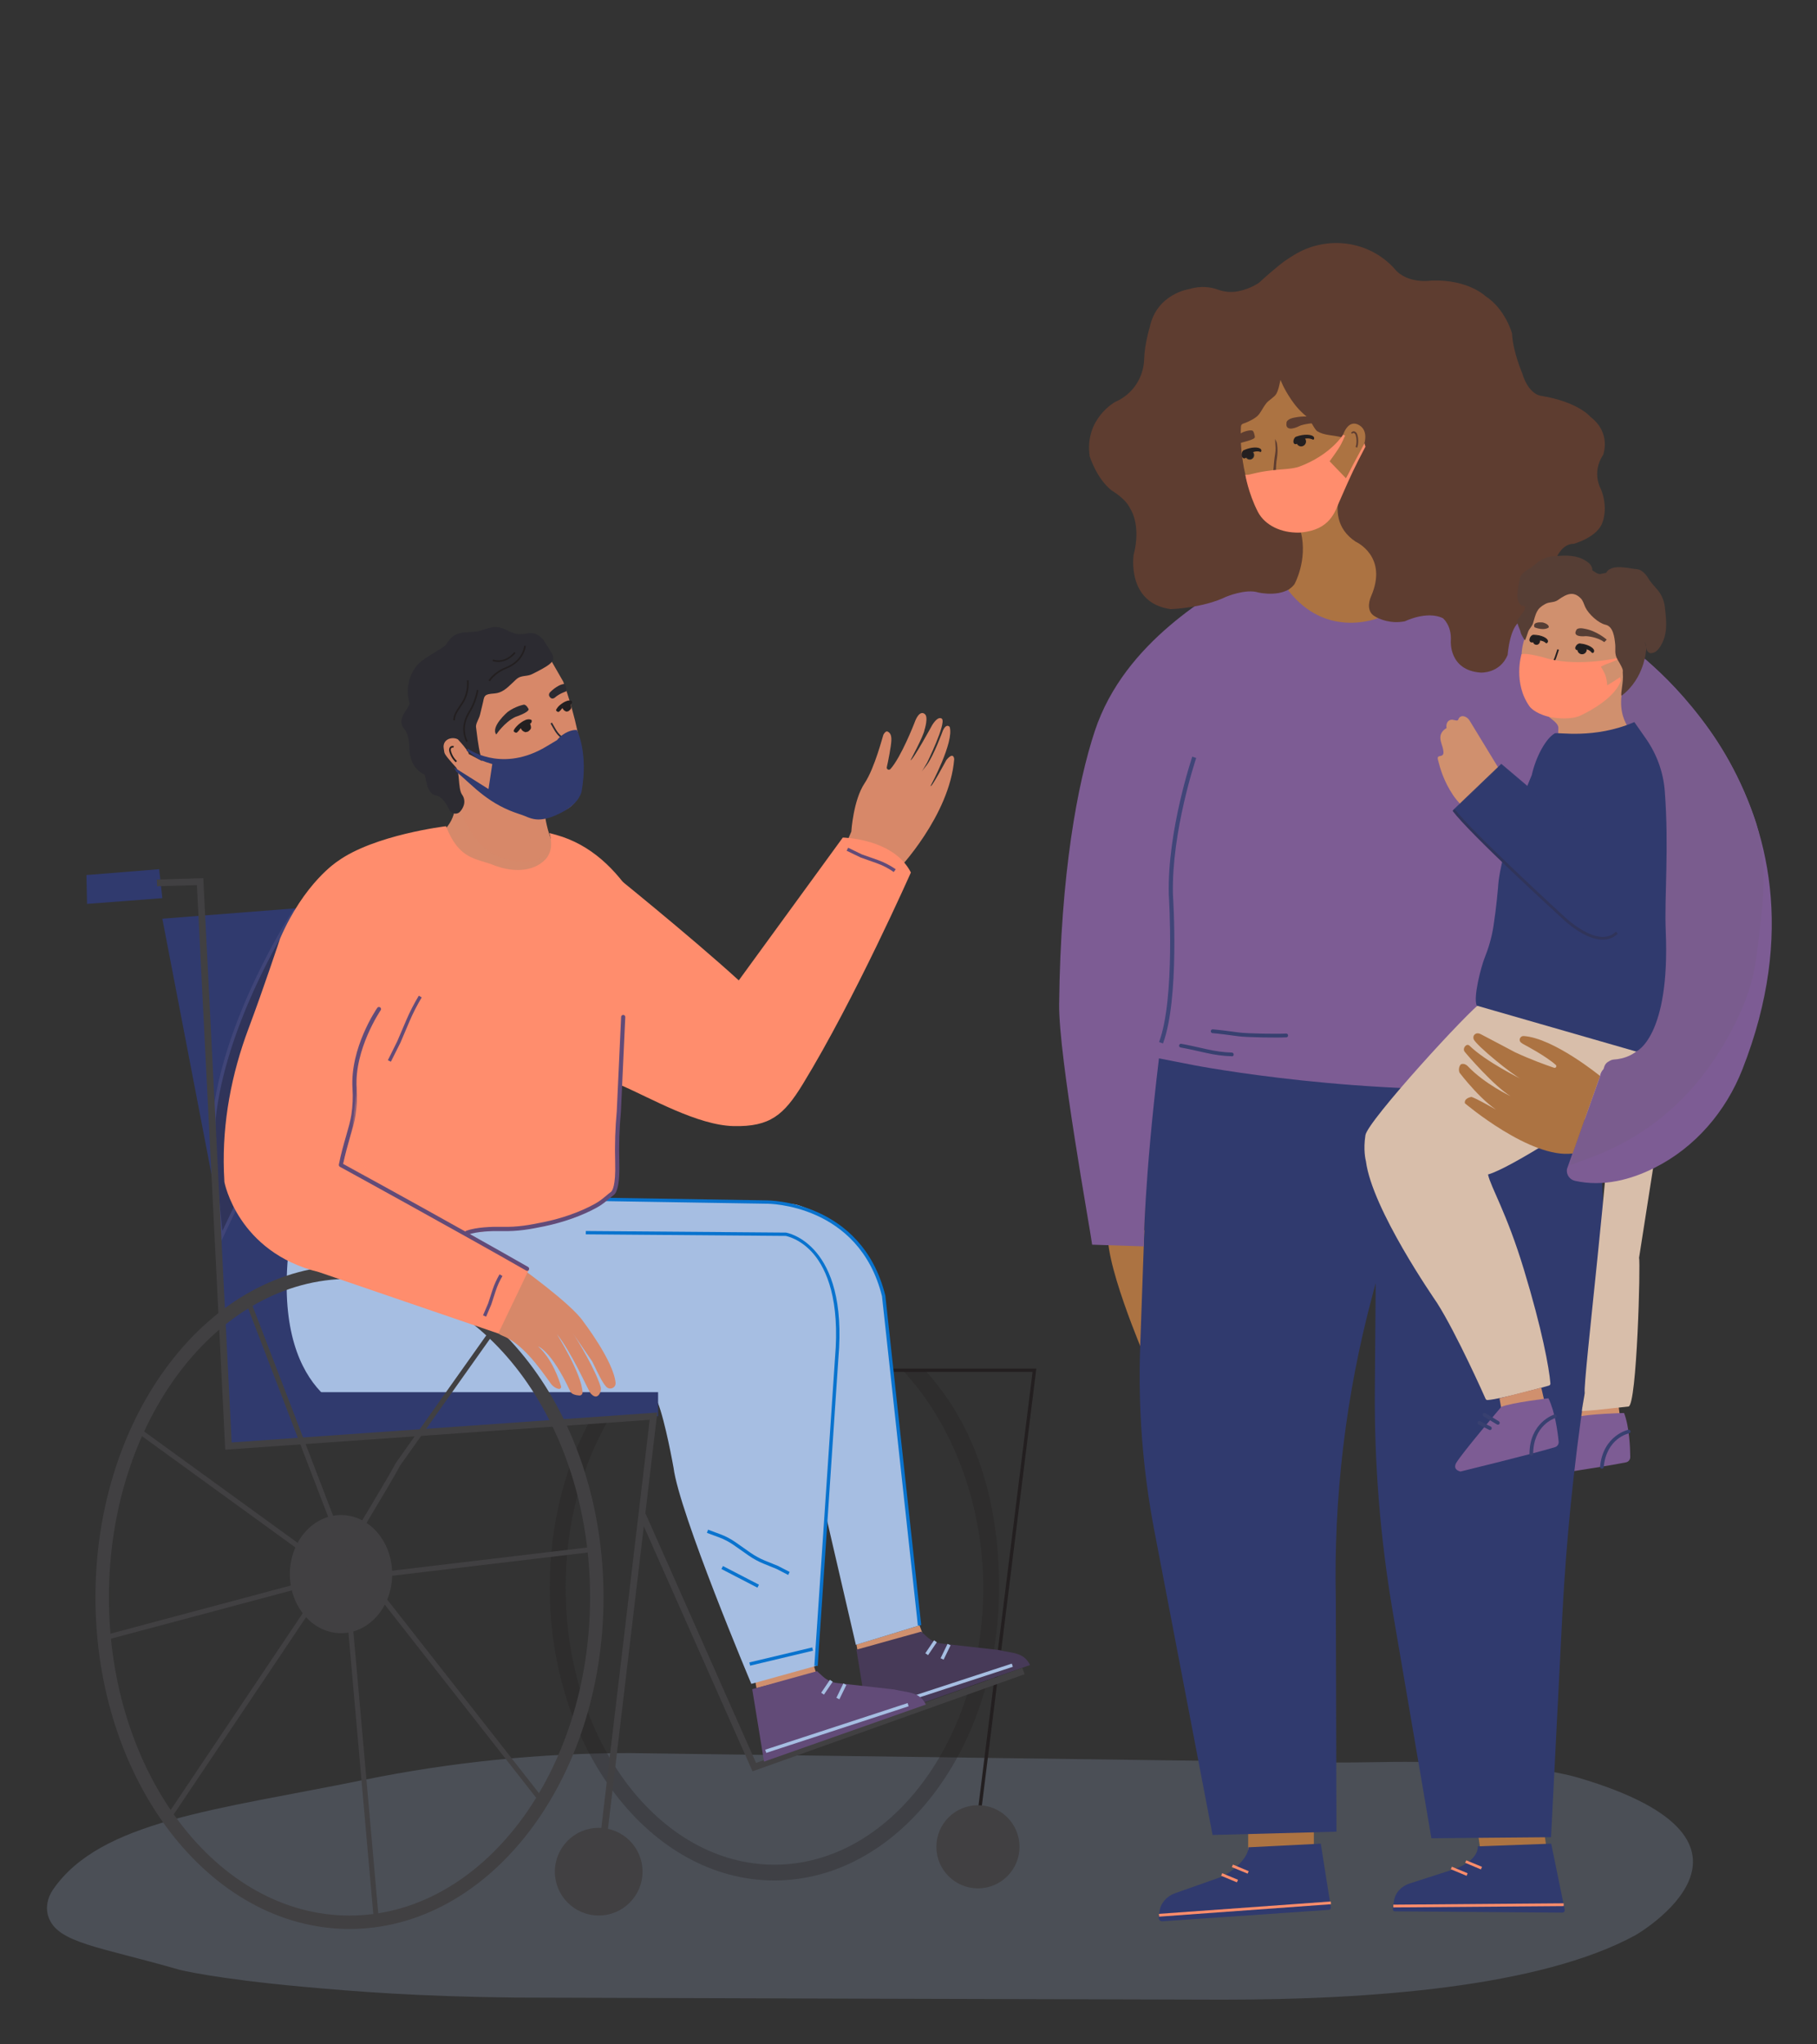 <?xml version="1.0" encoding="UTF-8"?>
<!-- Generator: Adobe Illustrator 25.2.0, SVG Export Plug-In . SVG Version: 6.00 Build 0)  -->
<svg xmlns="http://www.w3.org/2000/svg" xmlns:xlink="http://www.w3.org/1999/xlink" version="1.1" id="Layer_1" x="0px" y="0px" viewBox="0 0 320 360" style="enable-background:new 0 0 320 360;" xml:space="preserve">
<rect x="0" y="0" width="320" height="360" fill="#333333" stroke="none"/>
<style type="text/css">
	.st0{opacity:0.2;fill:#ACC1E4;enable-background:new    ;}
	.st1{fill:#D78869;}
	.st2{opacity:0.1;fill:#D0906E;enable-background:new    ;}
	.st3{fill:#231F20;}
	.st4{fill:#414042;}
	.st5{opacity:0.3;fill:#231F20;enable-background:new    ;}
	.st6{fill:#D0906E;}
	.st7{fill:#473A58;}
	.st8{fill:#A6BEE2;}
	.st9{fill:#7D5C94;}
	.st10{fill:#384070;}
	.st11{fill:#AC7342;}
	.st12{fill:#303A6E;}
	.st13{fill:#30345A;}
	.st14{fill:#404578;}
	.st15{fill:none;stroke:#231F20;stroke-miterlimit:10;}
	.st16{fill:#2C2B31;}
	.st17{fill:#FF8D6B;}
	.st18{fill:#603D2A;}
	.st19{fill:#3D2619;}
	.st20{fill:#0973CE;}
	.st21{fill:#624B78;}
	.st22{fill:#FF8D6D;}
	.st23{fill:#D8BEAA;}
	.st24{fill:#E2DAE4;}
	.st25{fill:#A26E45;}
	.st26{fill:#815986;}
	.st27{fill:#9D6E45;}
	.st28{fill:#936342;}
	.st29{fill:#7D5781;}
	.st30{fill:#5E3D30;}
	.st31{fill:#805E8B;}
	.st32{fill:#7A5C8E;}
	.st33{fill:#563E35;}
	.st34{fill:#221F20;}
	.st35{fill:#5B3E2D;}
	.st36{fill:#3A271B;}
	.st37{fill:#404578;stroke:#FFFFFF;stroke-width:0.25;stroke-miterlimit:10;}
	.st38{opacity:0.3;fill:#FF8D6B;enable-background:new    ;}
	.st39{fill:none;stroke:#0973CE;stroke-miterlimit:10;}
	.st40{fill:none;stroke:#2D1B10;stroke-width:0.5;stroke-miterlimit:10;}
	.st41{fill:#292929;}
	.st42{clip-path:url(#SVGID_8_);}
</style>
<g>
	<path class="st0" d="M232.92,310.35c3.47,0.04,6.93,0.01,10.4-0.06c10.39-0.21,26.49,0.35,34.63,2.75   c38.54,11.36,10.09,27.73,10.09,27.73c-16.84,9.18-46.9,11.36-72.75,11.36c-2.65,0-121.96-0.34-124.6-0.37   c-17.23-0.19-28.24-1.08-37.17-1.89c-15.89-1.44-21.97-3.02-21.97-3.02c-14.18-4.09-21.39-4.68-23.01-9.27   c-0.57-1.63-0.18-3.43,0.8-4.84c8.35-12.11,28.73-14.02,54.68-19.3c15.44-3.14,31.16-4.74,46.92-4.73L232.92,310.35z"></path>
	<path class="st1" d="M98.21,149.83c-1.61-1.86-2.18-5.9-2.18-5.9l2.62-1.05c8.48-1.68,0.54-22.86,0.54-22.86l-2.7-4.7l-0.77-0.58   l-11.34,2.2l-5.56,6.04l-3.11,2.44l0.26,3.31l-0.46,4.86l2.9,5.18l1.83,2.29c0,0,0.3,4.2-3.59,6.24l4.68,5.8l13.99,2.35   L98.21,149.83z"></path>
	<path class="st2" d="M78.12,147.19c0,0,1.85-2.17,2.51-6.94c0,0,1.55,11.38,11.32,11.38c0,0,3.03,0.37,4.8-1.45l-1.31,2.59   c0,0-6.32,2.77-10.54,0.91L78.12,147.19z"></path>
	<polygon class="st3" points="172.66,320.08 172.07,320.01 181.85,241.59 157.33,241.59 157.33,241 182.52,241 182.47,241.33  "></polygon>
	<circle class="st4" cx="172.23" cy="325.21" r="7.32"></circle>
	<path class="st5" d="M136.38,331.14c-21.81,0-39.56-23.13-39.56-51.55c0-11.32,2.76-22.06,7.98-31.07l2.41,1.39   c-4.97,8.58-7.6,18.84-7.6,29.68c0,26.89,16.5,48.77,36.78,48.77s36.78-21.88,36.78-48.77c0-14.68-5.39-28.74-13.98-38.06   l3.56-0.41c9.06,9.83,13.2,23.1,13.2,38.47C175.93,308.01,158.19,331.14,136.38,331.14z"></path>
	<polygon class="st6" points="150.83,289.61 151.08,290.97 162.43,287.53 161.94,286.22  "></polygon>
	<g>
		<path class="st7" d="M150.83,290.5l2.08,12.75l28.5-10.05l0,0c-1.14-2.28-3.05-2.05-5.55-2.65l-10.02-1.13    c-0.97-0.11-1.87-0.52-2.58-1.17l-1.02-0.93"></path>
		
			<rect x="152.74" y="297.03" transform="matrix(0.95 -0.311 0.311 0.95 -84.365 66.487)" class="st8" width="26.4" height="0.59"></rect>
		
			<rect x="162.73" y="289.99" transform="matrix(0.56 -0.828 0.828 0.56 -168.28 263.474)" class="st8" width="2.75" height="0.59"></rect>
		
			<rect x="164.96" y="290.52" transform="matrix(0.437 -0.9 0.9 0.437 -167.906 313.509)" class="st8" width="2.81" height="0.59"></rect>
	</g>
	<polygon class="st6" points="132.87,295.27 133.23,297.26 143.71,294.56 143.11,292.59  "></polygon>
	<g>
		<polygon class="st6" points="277.61,249.95 285.34,249.72 284.95,246.84 277.45,248.02   "></polygon>
		<path class="st9" d="M286.02,248.82c0,0-6.46,0.15-8.41,0.74c0,0-7.51,7.31-8.82,9.1c0,0-0.86,1.06,0.61,1.58    c0,0,13.29-1.97,16.97-2.73c0.43-0.09,0.74-0.48,0.74-0.93C287.1,254.99,286.96,251.26,286.02,248.82"></path>
		<path class="st10" d="M282.09,258.62c0.17,0.02,0.33-0.11,0.35-0.29c0.49-5.06,4.31-5.9,4.47-5.93c0.17-0.04,0.28-0.2,0.25-0.38    c-0.04-0.17-0.2-0.28-0.38-0.25c-0.04,0.01-4.44,0.95-4.99,6.5C281.78,258.44,281.91,258.6,282.09,258.62L282.09,258.62z"></path>
		<path class="st10" d="M276.73,252.62c0.11,0.01,0.22-0.04,0.29-0.13c0.11-0.14,0.07-0.35-0.07-0.45l-2.2-1.63    c-0.14-0.11-0.35-0.07-0.45,0.07c-0.11,0.14-0.07,0.35,0.07,0.45l2.2,1.63L276.73,252.62z"></path>
		<path class="st10" d="M275.24,253.43c0.12,0.01,0.24-0.04,0.3-0.15c0.09-0.15,0.05-0.35-0.11-0.45l-1.78-1.12    c-0.15-0.09-0.35-0.05-0.45,0.11c-0.09,0.15-0.05,0.35,0.11,0.45l1.78,1.12L275.24,253.43z"></path>
	</g>
	<polygon class="st11" points="272.34,325.26 260.76,326.03 260.27,322.7 271.72,321.01  "></polygon>
	<rect x="219.82" y="322.02" class="st11" width="11.57" height="4.48"></rect>
	<path class="st11" d="M195.31,216.22c-1.53,4.59,6.39,22.95,6.39,22.95c0.77,0.35,0.73-0.61,0.73-0.61l-0.53-21.89L195.31,216.22z"></path>
	<path class="st12" d="M202.66,184.96l-1.86,52.24c-0.38,10.83,0.45,21.67,2.49,32.32l10.26,53.61l21.82-0.58l-0.11-40.9   c-0.4-17.96,1.74-35.88,6.36-53.23l0.66-2.48l-0.15,18.72c-0.11,13.15,0.96,26.3,3.17,39.27l6.79,39.77l21.07-0.18l2-39.36   c0.69-13.04,2-26.04,3.93-38.96l3.63-24.26L281,182.6c0,0-49.84,10.73-78.82,1.86"></path>
	<ellipse class="st3" cx="135.06" cy="276.03" rx="7.9" ry="9.11"></ellipse>
	<polygon class="st12" points="57.81,159.5 28.59,161.78 38.29,212.21 40.23,252.94 71.66,245.04  "></polygon>
	<g>
		<path class="st13" d="M51.66,160.78c0,0-12.12,18.39-13.98,36.31c0,0-0.28,5.59,0,7.89l1.31,12.88l18.68-39.42L51.66,160.78z"></path>
		<path class="st14" d="M38.79,218.94l-1.41-13.93c-0.28-2.29-0.01-7.7,0-7.93c1.85-17.81,13.91-36.28,14.03-36.46l0.33-0.51    l6.24,18.35L38.79,218.94z M51.58,161.46c-1.95,3.11-11.94,19.68-13.61,35.67c0,0.04-0.28,5.57,0,7.82l1.19,11.83l18.17-38.35    L51.58,161.46z"></path>
	</g>
	<path class="st8" d="M106.93,211.21c0,0,28.22-0.04,33.33,0.92c0,0,12.48,3.26,15.36,16.09c0,0,5.79,51.26,6.32,58l-11.21,3.43   l-5.22-22.53l-1.79,26.23l-11.4,3.17c0,0-12.7-30.11-13.7-38.07c0,0-1.46-8.22-2.8-11.53c-0.2-0.51-0.41-0.91-0.61-1.14   c-1.45-1.71-43.96,5.72-51.33,3.61c0,0-15.42-2.26-13.17-28l24.96-10.2l16.11-4.91L106.93,211.21z"></path>
	<polygon class="st12" points="115.9,245.15 40.23,245.15 40.23,254.64 115.9,249.37  "></polygon>
	<polygon class="st12" points="15.22,154.09 15.33,159.17 28.59,158.16 28.03,153.06  "></polygon>
	<path class="st15" d="M112.18,183.45"></path>
	<path class="st15" d="M100.18,208.92"></path>
	<polygon class="st4" points="132.53,311.92 112.62,267.05 113.7,266.55 133.15,310.44 180.05,293.71 180.45,294.82  "></polygon>
	<ellipse class="st4" cx="60.06" cy="277.19" rx="9.01" ry="10.4"></ellipse>
	<g>
		<g>
			<path class="st16" d="M96.65,115.26c0.31,0.6,0.3,0.75-0.14,1.14c-0.55,0.49-1.79,1.14-3.06,1.77c-0.85,0.42-1.89,0.06-2.97,1.05     c-1.34,1.23-2.1,2.2-3.49,2.3c-2.52,0.19-2.22,0.93-2.64,2.56c-0.14,0.54-0.26,1.05-0.35,1.47c-0.2,0.93-0.86,1.62-0.75,2.56     c0.4,3.53,0.73,4.73,0.73,4.73l-0.92-0.48c0,0-0.19-0.64-1.97-2.56c0,0,0-0.04-0.04-0.07c-1.36-0.83-3.51-0.17-3.51,1.77     c0,0.3,0.12,0.85,0.15,1.08c0.1,0.73,1.7,2.36,2.19,2.92c0.54,0.62,0.19,3.6,1.04,4.76c0.28,0.39,0.37,0.89,0.22,1.36     c-0.09,0.29-0.25,0.61-0.52,0.9c-0.29,0.32-0.81,0.2-0.99-0.19c-0.44-0.97-1.37-2.58-2.78-2.84c-1.09-0.2-1.16-2.07-1.57-3.49     c0,0-2.51-0.66-2.59-4.17c-0.08-3.46-1.24-3.78-1.36-4.36c-0.28-1.27,1.03-2.14,1.43-3.55c0,0-1.2-3.34,1.01-6.21     c0.85-1.1,3.29-2.35,4.73-3.33c0.87-0.59,1-1.65,2.13-2.11c1.13-0.46,2.25-0.24,3.67-0.51c1.07-0.2,2.12-0.78,3.17-0.72     c1.05,0.06,1.9,0.75,2.89,1.04c2.48,0.74,3.25-0.97,4.91,1L96.65,115.26z"></path>
			<path class="st16" d="M80.21,143.28c-0.06,0-0.12-0.01-0.19-0.02c-0.41-0.07-0.75-0.33-0.92-0.71c-0.31-0.68-1.16-2.28-2.35-2.5     c-1.21-0.22-1.52-1.62-1.78-2.86c-0.06-0.25-0.11-0.52-0.17-0.77c-0.78-0.33-2.62-1.46-2.7-4.6c-0.06-2.37-0.62-3.11-0.97-3.55     c-0.16-0.21-0.32-0.41-0.38-0.69c-0.22-1,0.29-1.79,0.74-2.48c0.25-0.38,0.5-0.77,0.64-1.19c-0.24-0.8-0.93-3.85,1.16-6.57     c0.66-0.87,2.06-1.72,3.41-2.54c0.53-0.33,1.04-0.63,1.45-0.92c0.28-0.19,0.48-0.47,0.7-0.79c0.35-0.5,0.74-1.05,1.54-1.39     c0.76-0.31,1.48-0.35,2.25-0.39c0.49-0.02,1-0.05,1.53-0.15c0.37-0.07,0.74-0.19,1.13-0.32c0.7-0.23,1.42-0.46,2.18-0.41     c0.76,0.04,1.39,0.35,2,0.64c0.35,0.17,0.69,0.33,1.02,0.43c0.9,0.27,1.53,0.17,2.13,0.07c0.92-0.14,1.87-0.3,3.06,1.11     l0.05,0.06l1.43,2.25c0.38,0.75,0.45,1.22-0.27,1.86c-0.62,0.56-1.96,1.25-3.19,1.86c-0.41,0.2-0.82,0.26-1.22,0.31     c-0.58,0.08-1.08,0.15-1.61,0.64c-0.22,0.2-0.43,0.4-0.62,0.59c-1.04,0.99-1.86,1.77-3.22,1.87c-1.68,0.12-1.73,0.35-1.94,1.39     c-0.04,0.22-0.1,0.46-0.17,0.73c-0.14,0.54-0.25,1.03-0.35,1.45c-0.09,0.43-0.26,0.8-0.41,1.13c-0.2,0.45-0.38,0.83-0.33,1.24     c0.39,3.42,0.71,4.63,0.71,4.64l0.35,1.31l-2.34-1.23l-0.07-0.24l0,0c0,0-0.25-0.62-1.84-2.33l-0.02-0.02     c-0.54-0.28-1.24-0.27-1.78,0.02c-0.33,0.19-0.73,0.56-0.73,1.29c0,0.16,0.06,0.49,0.09,0.71c0.02,0.12,0.04,0.22,0.05,0.3     c0.06,0.43,1.31,1.79,1.71,2.24c0.14,0.15,0.25,0.28,0.33,0.37c0.37,0.42,0.43,1.21,0.52,2.21c0.08,0.93,0.18,2.08,0.55,2.59     c0.4,0.54,0.51,1.25,0.31,1.88c-0.14,0.43-0.36,0.8-0.65,1.12C80.84,143.15,80.53,143.28,80.21,143.28z M87.31,111.62     c-0.51,0-1.06,0.18-1.64,0.37c-0.41,0.13-0.83,0.27-1.27,0.35c-0.62,0.12-1.19,0.15-1.7,0.17c-0.69,0.04-1.29,0.07-1.86,0.3     c-0.48,0.2-0.72,0.54-1.02,0.97c-0.25,0.36-0.54,0.77-1,1.08c-0.44,0.3-0.96,0.61-1.5,0.95c-1.2,0.73-2.56,1.57-3.09,2.25     c-1.97,2.57-0.97,5.53-0.92,5.65l0.06,0.17l-0.05,0.18c-0.19,0.66-0.53,1.2-0.84,1.68c-0.43,0.67-0.69,1.1-0.58,1.58     c0.01,0.03,0.09,0.14,0.16,0.22c0.43,0.56,1.16,1.49,1.22,4.25c0.07,2.99,2.07,3.59,2.16,3.61l0.32,0.09l0.1,0.32     c0.11,0.37,0.19,0.75,0.27,1.13c0.19,0.87,0.4,1.86,0.84,1.94c1.68,0.3,2.73,2.12,3.21,3.17c0.19-0.15,0.33-0.38,0.41-0.64     c0.09-0.28,0.04-0.58-0.14-0.82c-0.56-0.77-0.67-2.05-0.77-3.19c-0.05-0.54-0.12-1.36-0.24-1.54c-0.07-0.09-0.19-0.2-0.32-0.35     c-1-1.1-1.91-2.15-2.01-2.88c-0.01-0.06-0.02-0.15-0.04-0.25c-0.05-0.28-0.11-0.64-0.11-0.91c0-1,0.48-1.85,1.33-2.33     c0.95-0.53,2.15-0.51,3.08,0.06c0.11,0.06,0.19,0.15,0.24,0.25c0.71,0.76,1.17,1.34,1.47,1.75c-0.12-0.74-0.26-1.73-0.41-3.04     c-0.08-0.74,0.19-1.33,0.43-1.86c0.14-0.3,0.27-0.59,0.33-0.89c0.09-0.44,0.21-0.95,0.35-1.5c0.06-0.24,0.11-0.46,0.15-0.67     c0.28-1.37,0.56-2.15,3.01-2.33c0.94-0.07,1.56-0.66,2.49-1.55c0.2-0.19,0.41-0.39,0.64-0.6c0.81-0.74,1.61-0.85,2.26-0.94     c0.33-0.04,0.62-0.09,0.85-0.2c1-0.5,2.39-1.21,2.93-1.68c0.07-0.06,0.11-0.11,0.14-0.13c-0.02-0.05-0.05-0.13-0.12-0.27     l-1.36-2.14c-0.74-0.86-1.11-0.8-1.94-0.67c-0.67,0.11-1.49,0.24-2.65-0.11c-0.43-0.13-0.82-0.32-1.2-0.5     c-0.53-0.25-1.03-0.5-1.56-0.52C87.38,111.62,87.35,111.62,87.31,111.62z"></path>
		</g>
	</g>
	<circle class="st4" cx="105.44" cy="329.59" r="7.72"></circle>
	<path class="st15" d="M156.2,295.44"></path>
	<path class="st15" d="M153.61,289.56"></path>
	<path class="st17" d="M116.22,196.3"></path>
	<path class="st17" d="M111.32,194.08"></path>
	<g>
		<path class="st18" d="M94.86,138.25c0,0,1.63,1.23,3.34,0.43c0,0,1.08-0.24,1.5-0.9c0,0,0.81-0.97,0.85-1.32    c0,0-1.65,0.95-2.24,1.17C98.3,137.63,95.56,138.32,94.86,138.25z"></path>
		<path class="st18" d="M96.98,139.02c-1.2,0-2.15-0.71-2.17-0.72c-0.02-0.02-0.04-0.06-0.02-0.09c0.01-0.03,0.04-0.05,0.07-0.05    c0.68,0.07,3.39-0.61,3.42-0.61c0.57-0.21,2.2-1.15,2.22-1.16c0.02-0.01,0.06-0.01,0.08,0c0.02,0.01,0.04,0.04,0.03,0.07    c-0.04,0.36-0.78,1.26-0.86,1.36c-0.43,0.67-1.5,0.91-1.55,0.92C97.79,138.95,97.37,139.02,96.98,139.02z M95.11,138.32    c0.48,0.29,1.75,0.9,3.05,0.28c0.02-0.01,1.07-0.24,1.47-0.87c0.19-0.23,0.62-0.79,0.78-1.12c-0.43,0.25-1.6,0.9-2.09,1.08    C98.22,137.73,96.05,138.27,95.11,138.32z"></path>
	</g>
	<g>
		<path class="st19" d="M94.51,138.21c0,0,1.12-0.58,1.36-0.84c0,0,0.24-0.25,0.53-0.37c0,0,0.59-0.22,0.93-0.18    c0,0,0.2,0.09,0.35,0.04c0,0,0.29-0.11,0.38-0.31c0,0,0.15-0.06,0.44-0.16c0,0,1.28-0.14,1.78-0.16c0,0,0.29-0.11,0.2,0.09    C100.49,136.32,97.54,138.25,94.51,138.21z"></path>
		<path class="st19" d="M94.61,138.28c-0.03,0-0.07,0-0.1,0c-0.03,0-0.06-0.02-0.07-0.06c-0.01-0.03,0.01-0.07,0.04-0.08    c0.01-0.01,1.11-0.58,1.34-0.82c0.01-0.01,0.25-0.27,0.56-0.38c0.02-0.01,0.61-0.22,0.97-0.19c0.01,0,0.02,0.01,0.02,0.01    c0.05,0.02,0.2,0.07,0.29,0.04c0,0,0.27-0.1,0.35-0.27c0.01-0.02,0.02-0.03,0.04-0.04l0.44-0.16c0.07-0.01,1.29-0.15,1.79-0.17    c0.07-0.02,0.2-0.06,0.27,0.01c0.02,0.03,0.05,0.09,0.01,0.19c-0.01,0.01-0.01,0.02-0.02,0.03    C100.5,136.4,97.59,138.28,94.61,138.28z M97.25,136.89c-0.33,0-0.82,0.18-0.82,0.18c-0.27,0.1-0.5,0.35-0.5,0.35    c-0.17,0.19-0.76,0.52-1.11,0.71c2.72-0.07,5.35-1.7,5.61-1.86c-0.03,0-0.07,0.01-0.11,0.02c-0.01,0-0.01,0.01-0.02,0.01    c-0.49,0.02-1.76,0.16-1.77,0.16l-0.4,0.15c-0.12,0.21-0.4,0.32-0.41,0.32c-0.15,0.06-0.34-0.01-0.39-0.04    C97.3,136.89,97.27,136.89,97.25,136.89z"></path>
	</g>
	<path class="st20" d="M144.01,293.36l-0.59-0.04l3.63-54.12c0.91-10.35-1.51-15.65-3.69-18.29c-2.36-2.83-4.96-3.26-4.99-3.27   l-35.21-0.28l0.01-0.59l35.25,0.28c0.15,0.02,11.01,1.87,9.23,22.19L144.01,293.36z"></path>
	<path class="st21" d="M132.48,297.46l2.08,12.75l28.5-10.05l0,0c-1.14-2.28-3.05-2.05-5.55-2.65l-10.02-1.13   c-0.97-0.11-1.87-0.52-2.58-1.17l-1.02-0.93"></path>
	<g>
		
			<rect x="38.32" y="244.35" transform="matrix(0.587 -0.809 0.809 0.587 -196.312 139.636)" class="st4" width="0.89" height="35.93"></rect>
		
			<rect x="80.61" y="274.81" transform="matrix(0.787 -0.617 0.617 0.787 -167.114 113.632)" class="st4" width="0.89" height="48.19"></rect>
		
			<rect x="18.65" y="298.65" transform="matrix(0.557 -0.83 0.83 0.557 -228.869 168.844)" class="st4" width="50.56" height="0.88"></rect>
		<path class="st4" d="M58.42,278.33l-0.76-0.46c4.65-7.64,11.65-19.29,11.93-20.06l0.06-0.11l16.41-23.14l0.72,0.51l-16.38,23.1    C69.69,259.76,59.59,276.41,58.42,278.33z"></path>
		
			<rect x="63.44" y="285.19" transform="matrix(0.996 -0.088 0.088 0.996 -27.114 6.812)" class="st4" width="0.88" height="52.86"></rect>
		<polygon class="st4" points="62,278.07 43.46,229.77 44.28,229.45 62.83,277.75   "></polygon>
		
			<rect x="16.46" y="281.88" transform="matrix(0.966 -0.258 0.258 0.966 -71.383 20.22)" class="st4" width="49.91" height="0.88"></rect>
	</g>
	
		<rect x="54.18" y="275.38" transform="matrix(0.993 -0.118 0.118 0.993 -32.101 11.294)" class="st4" width="49.65" height="0.89"></rect>
	<path class="st16" d="M89.37,125.4c0,0-3.01,2.59-1.97,3.94c0,0,1.43-2.17,3.36-3.09c0,0,2.27-0.74,2.35-1.34   c0,0-0.33-0.77-0.82-0.83C92.28,124.08,90.72,124.36,89.37,125.4z"></path>
	<path class="st16" d="M96.86,122.77c0,0-0.38-0.36-0.03-0.82c0,0,1.29-1.39,2.54-1.51c0,0,0.33,0.04,0.4,1.28   c0,0-1.25,0.39-2.1,1.16C97.68,122.88,97.2,123.23,96.86,122.77z"></path>
	<g>
		<path class="st1" d="M152.81,164.28l5.35-11.13c0,0,9.07-9.49,9.89-19.46c0,0-0.07-1.46-1.39,0.16c0,0-2.8,5.23-2.76,4.52    c0,0,4.18-7.72,3.35-10.37c0,0-0.56-0.71-1.19,0.64c0,0-1.61,4.42-2.83,6.06c-2.25,2.84-1.87,2.96,0.05-0.41    c0,0,3.37-6.87,2.62-7.7c0,0-0.56-0.71-1.69,1.03c0,0-3.51,6.41-3.85,6.24c0,0,2.33-4.35,2.46-5.33c0,0,0.75-2.33,0.03-2.8    c0,0-0.92-0.95-1.83,1.64c0,0-2.33,5.99-4.2,8.05c-0.27,0.29-0.73,0.04-0.64-0.33c0.22-0.91,0.77-3.74,0.8-4.7    c0.03-0.84-0.15-1.32-0.66-1.57c-0.37-0.17-0.72,0.53-0.73,0.54c-0.1,0.15-1.52,5.87-3.33,8.58c-1.99,2.97-2.33,8.5-2.33,8.5    l-2.17,5.08l-6.16,21.66l-0.35,1.55l4.14,3.69L152.81,164.28z"></path>
	</g>
	<path class="st22" d="M106.97,153.1c0,0,14.39,11.56,23.14,19.54l18.32-25.15c0,0,8.95,0.15,11.99,6.15c0,0-9.81,22.18-19.03,37.26   c-3.34,5.46-5.78,7.54-12.18,7.4c-6.37-0.14-14.59-4.93-19.78-7.17"></path>
	<path class="st12" d="M232.61,324.66l1.77,11.21c0.04,0.22-0.12,0.42-0.35,0.44l-29.32,2.02c-0.38,0.02-0.7-0.3-0.64-0.69   l0.14-1.07c0.19-1.44,1.25-2.66,2.75-3.19l7.8-2.75c1.99-0.7,5.15-3.42,5.1-5.33"></path>
	<path class="st12" d="M273.19,324.66l2.38,11.63c0.06,0.26-0.15,0.51-0.41,0.51l-29.51-0.22c-0.21,0-0.38-0.19-0.35-0.4l0.19-1.4   c0.2-1.44,1.26-2.63,2.77-3.11l7.8-2.51c1.99-0.64,4.24-2.12,4.21-4.03"></path>
	<path class="st9" d="M274.41,113.92c-8.65-7.82-22.19-11.41-22.19-11.41c-16.12,7.66-32.81-1.63-32.81-1.63   c-5.67,3.66-21.32,11.94-26.59,27.82c-3.05,9.19-6.04,25.17-6.29,48.15c-0.1,9.2,5.51,39.84,5.81,42.33l9.1,0.3   c0,0,0.02-11.11,2.67-33.11l6.24,1.22c0,0,30.09,5.82,60.98,3.86l11.74-68.42L274.41,113.92z"></path>
	<path class="st23" d="M281.16,248.29l5.64-0.61c1.49-0.16,2.14-25.44,1.86-26.17l5.2-33.23l-0.01-0.12l-0.93-3.71l-0.07-0.14   l-0.64-0.79c-0.07-0.08-0.17-0.13-0.28-0.13c-6.71-0.12-13.31-1.49-19.63-4.05c-2.8-1.32-10.56-2.85-10.93-2.98   c-0.11-0.04-0.22-0.02-0.31,0.03c-2.22,1.35-20.21,21.01-20.59,23.51c-0.4,2.57,0.02,4.34,0.09,4.59   c1.09,8.44,12.01,24.17,12.49,24.89c3.47,5.43,8.53,16.81,8.58,16.94c0.06,0.14,0.21,0.24,0.37,0.22   c2.67-0.22,10.39-2.44,10.77-2.54c0.17-0.04,0.29-0.2,0.28-0.38c-0.22-2.72-1.47-9.53-4.67-20.06   c-3.04-10.04-5.83-14.47-6.32-16.74c4.15-1.16,18.1-10.49,18.36-10.56l3.17-2.72c0.26,7.99-4.84,50.08-4.5,51.68   c0.04,0.18-0.57,3.19-0.48,3.27"></path>
	<path class="st9" d="M286.65,113.64c0,0,39.14,26.47,20.22,74.65c-2.93,7.46-8.34,13.78-15.51,17.37c-4.13,2.07-9,3.38-13.98,2.28   c-0.94-0.21-1.57-1.11-1.42-2.07l5.83-16.4c0.15-0.99,0.97-1.75,1.96-1.8c1.91-0.09,4.99-0.92,6.57-5.1l-7.41-60.98L286.65,113.64z   "></path>
	<path class="st24" d="M286.65,150.63l6.54,13.71l0.37,8.88c-0.28-1.08-0.66-2.18-1.04-3.3   C290.62,164.24,288.16,156.59,286.65,150.63"></path>
	<polygon class="st25" points="280.03,199.96 280.01,199.96 280.43,198.84  "></polygon>
	<path class="st26" d="M260.45,104.14h-0.03c-1.19,0.19-2.2,0.32-3.09,0.37c1.31-0.01,2.57-0.17,3.59-0.35   C260.78,104.15,260.62,104.14,260.45,104.14 M252.2,103.44c0.32,0.18,0.65,0.33,1,0.46C252.88,103.77,252.55,103.62,252.2,103.44"></path>
	<path class="st10" d="M217.03,186.01c0.14-0.04,0.24-0.16,0.24-0.31c0.01-0.19-0.14-0.34-0.32-0.35c-1.42-0.04-2.9-0.24-4.39-0.58   c-1.49-0.34-3.49-0.79-4.52-0.96c-0.18-0.03-0.35,0.09-0.38,0.27c-0.03,0.19,0.09,0.35,0.27,0.38c1.01,0.17,2.99,0.61,4.48,0.95   c1.53,0.35,3.06,0.55,4.52,0.59L217.03,186.01z"></path>
	<g>
		<polygon class="st6" points="264.42,248.14 272.1,247.2 271.44,244.36 264.08,246.23   "></polygon>
		<path class="st9" d="M272.7,246.23c0,0-6.42,0.75-8.3,1.51c0,0-6.8,7.98-7.94,9.87c0,0-0.75,1.14,0.75,1.52    c0,0,13.05-3.19,16.64-4.29c0.43-0.13,0.7-0.54,0.65-0.99C274.35,252.27,273.86,248.58,272.7,246.23"></path>
		<path class="st10" d="M269.69,256.35c0.18,0,0.32-0.14,0.32-0.32c0.03-5.08,3.75-6.27,3.9-6.32c0.17-0.05,0.27-0.23,0.22-0.4    c-0.05-0.17-0.23-0.27-0.4-0.22c-0.04,0.01-4.34,1.36-4.37,6.94C269.36,256.21,269.51,256.35,269.69,256.35L269.69,256.35z"></path>
		<path class="st10" d="M263.8,250.88c0.11,0,0.22-0.06,0.28-0.15c0.09-0.15,0.04-0.35-0.11-0.45l-2.35-1.42    c-0.15-0.09-0.35-0.04-0.44,0.11c-0.09,0.15-0.04,0.35,0.11,0.45l2.35,1.42L263.8,250.88z"></path>
		<path class="st10" d="M262.39,251.83c0.12,0,0.23-0.07,0.29-0.18c0.08-0.16,0.02-0.36-0.14-0.44l-1.87-0.95    c-0.16-0.08-0.35-0.01-0.43,0.14c-0.08,0.16-0.01,0.35,0.14,0.43l1.88,0.95L262.39,251.83z"></path>
	</g>
	<polygon class="st27" points="263.28,103.65 263.28,103.65 263.37,103.64  "></polygon>
	<path class="st28" d="M263.28,103.65l-2.86,0.49h0.01c0.69-0.11,1.45-0.24,2.29-0.38C262.72,103.76,262.92,103.72,263.28,103.65   L263.28,103.65z"></path>
	<path class="st29" d="M263.28,103.65c-0.36,0.07-0.56,0.11-0.56,0.11c-0.84,0.14-1.6,0.27-2.29,0.38h0.03   c0.16,0,0.32,0.01,0.48,0.02C262.34,103.93,263.28,103.65,263.28,103.65"></path>
	<path class="st10" d="M261.63,105.48l0.1,0.12c0.07,0.17,0.01,0.37-0.16,0.45c-0.05,0.02-1.27,0.57-4.64,0.49   c-0.19,0-0.33-0.15-0.32-0.34c0.01-0.19,0.15-0.33,0.34-0.33c3.18,0.07,4.34-0.43,4.34-0.43   C261.4,105.39,261.53,105.41,261.63,105.48"></path>
	<polygon class="st26" points="285.29,185.17 285.27,185.22 285.28,185.19  "></polygon>
	<path class="st30" d="M282.1,114.47L282.1,114.47L282.1,114.47z"></path>
	<path class="st31" d="M289.74,211.57L289.74,211.57L289.74,211.57z"></path>
	<g>
		<path class="st11" d="M236.94,109.63c-3.06-0.21-6.76-1.49-9.95-5.53l-0.12-0.15l0.11-0.17c0.02-0.04,2.15-3.77,0.68-9    c-0.5-0.02-1.76-0.14-3.14-0.85c-1.61-0.84-3.71-2.67-4.5-6.69c-0.01-0.03-1.65-5.64-1.81-13.06v-0.04l0.01-0.04l1.79-6.09    l7.91-5.01l3.03,0.21l0.35,4.91l10.09,8.09l-2.4,7.61l-1.42,1.85l5.19,11.81l0.79,8.19l-0.14,2.07l-0.07,0.85l-0.15,0.07    C243.13,108.7,240.46,109.87,236.94,109.63"></path>
		<path class="st11" d="M227.22,103.92c0,0,2.29-3.91,0.65-9.45c0,0-6.08,0.26-7.57-7.3c0,0-1.64-5.54-1.8-13.01l1.76-5.98    l7.74-4.89l2.68,0.19l0.35,4.77l8.87,8.07l-1.18,7.38l-1.48,1.93l5.24,11.89l0.79,8.19l-0.14,2.02l-0.05,0.67    C243.06,108.4,234.03,112.53,227.22,103.92"></path>
		<path class="st30" d="M199.06,89.59c0,0,1.97,2.78,0.59,8.11c0,0-1.31,8.46,6.52,9.57c0,0,5.66-0.18,9.76-2.18    c0,0,3.49-1.47,5.7-0.75c0,0,4.52,1.03,6.35-1.48c0,0,2.33-4.18,1.14-9.1c0,0-4.62,0.17-7.39-3.37c0,0-3.66-6.82-3.18-15.29    c0.01-0.24,0.17-0.43,0.39-0.5c0.46-0.15,1.32-0.48,2.21-1.1c0.82-0.57,1.07-1.48,1.88-2.51c0.37-0.48,1.45-1.08,1.76-1.66    c0.4-0.75,0.5-1.49,0.73-2.44c0,0,0.45,1.37,1.91,3.52c0.72,1.06,1.57,2.06,2.88,3.1c0.45,0.36,1.16,2.12,1.7,2.44    c1.26,0.76,2.62,0.62,4.38,1.07c0,0,0.84-3.45,3.03-2.12c1.5,0.91,1.55,3.32-1.09,7.05c0,0-6.47,8.84,0.41,13.43    c0,0,5.81,2.56,2.72,9.64c-0.54,1.25-0.58,2.72,0.56,3.45c0.92,0.59,2.95,1.43,5.42,0.93c0,0,3.79-1.89,6.65-0.56    c0,0,1.61,1.25,1.42,4.08c0,0-0.35,5.13,5.27,5.52c0,0,3.38,0.2,4.74-3.12c0,0,0.39-5.67,2.68-6.08c0,0,3.98-0.3,4.33-5.4    c0,0-1.05-3.6,1.64-5.74c0,0,1-2.39,3.01-2.34c0,0,4.26-1.18,5.06-3.85c0,0,1.03-2.39-0.28-5.75c0,0-1.74-2.83,0.38-6.09    c0,0,1.49-3.78-2.22-6.65c0,0-2.12-2.65-8.78-3.73c0,0-2.12-0.18-3.27-4c0,0-1.65-3.84-1.78-6.98c0,0-1.19-4.34-4.71-6.58    c0,0-2.98-2.94-9.45-2.73c0,0-4.33,0.74-6.61-2.16c0,0-0.17-0.19-0.48-0.5c-4.6-4.52-11.71-5.2-17.19-1.81    c-0.49,0.31-1.03,0.65-1.59,1.03c0,0-1.7,1.23-4.49,3.79c0,0-1.42,1.09-3.72,1.54c-1.19,0.24-2.44,0.12-3.59-0.3    c-1.05-0.38-2.85-0.75-4.99-0.09c0,0-5.74,0.78-6.99,6.74c0,0-0.9,2.88-0.98,5.63c-0.1,3.22-2.01,6.11-4.93,7.43l-0.16,0.07    c0,0-5.45,2.96-4.5,9.57c0,0,1.17,3.87,3.83,6C195.76,86.38,198.21,87.72,199.06,89.59"></path>
	</g>
	<path class="st30" d="M281.94,114.43L281.94,114.43L281.94,114.43z"></path>
	<path class="st30" d="M283.62,114.88L283.62,114.88L283.62,114.88z"></path>
	<path class="st32" d="M290,116.28c2.79,3.55,12.89,10.23,19,27.81c2,5.79,1.81,12.36,1.06,18.36c-0.58,4.7-0.73,9.5-3.42,15.53   c-9.6,21.53-25.81,25.5-30.1,27.18l0.11-0.64l0.32-1.42l0.4-1.13l4.87-13.07c0.31-1.01,0.25-1.56,1.18-2.05   c0.19-0.11,0.45-0.25,0.78-0.27c1.67-0.11,4.22-0.73,5.9-3.65c1.32-1.93,1.13-4.26,0.46-6.74l-0.39-8.93l-9.41-41.9L290,116.28z"></path>
	<path class="st6" d="M268.87,111.63c0.63-1.27,1.39-3.63,1.49-4.13c0.2-1.03,0.99-1.47,1.83-1.9c0.94-0.48,1.92-0.92,2.8-1.5   c1.09-0.72,2.31-0.87,3.19,0.14c0.46,0.54,0.93,1.29,1.19,1.92c0.54,1.26,1.38,2.23,2.56,2.58c1.63,0.49,2.81,0.38,2.82,1.96   c0.01,0.9,2.01,0.85,2.71,1.4c2.36,0.86-1.81,9.75-1.89,10.42c-0.66,5.6,3.47,7.53,2.86,8.06c-2.1,1.81-5.17,2.38-7.91,2.73   c-1.7,0.22-4.23-0.41-5.95-0.49c-1.39-0.06-0.48-1.33-0.27-2.67c0.11-0.65,0.15-1.31,0.15-1.97c0-1.27-2.62-2.04-4.47-4.8   C269.52,122.7,266.47,116.45,268.87,111.63z"></path>
	<path class="st33" d="M277.78,111.89c-0.12-0.06-0.2-0.13-0.26-0.22c-0.16-0.27,0.02-0.58,0.05-0.62c0.15-0.62,1.32-0.37,1.39-0.35   c2.22,0.34,3.99,1.92,4.01,1.94c0,0-0.43,0.44-0.44,0.44c-1.26-0.97-3.19-1.06-3.21-1.06C278.6,112.09,278.08,112.04,277.78,111.89   "></path>
	<g>
		<path class="st34" d="M278.3,115.06c0.1,0.05,0.21,0.07,0.33,0.07c0.41,0,0.74-0.33,0.75-0.75c0-0.41-0.33-0.75-0.74-0.75    c-0.41,0-0.74,0.33-0.75,0.75c0,0.2,0.07,0.39,0.22,0.53C278.16,114.98,278.23,115.03,278.3,115.06"></path>
		<path class="st34" d="M278.63,115.21c-0.12,0-0.25-0.03-0.36-0.08l0,0c-0.08-0.04-0.15-0.09-0.22-0.15    c-0.15-0.15-0.24-0.36-0.24-0.58c0.01-0.45,0.37-0.82,0.82-0.82c0.22,0,0.42,0.09,0.58,0.24c0.15,0.15,0.24,0.37,0.24,0.58    C279.44,114.84,279.08,115.21,278.63,115.21z M278.34,114.99c0.09,0.04,0.19,0.07,0.3,0.07c0.37,0,0.67-0.3,0.67-0.67    c0-0.18-0.07-0.35-0.19-0.48c-0.12-0.12-0.29-0.2-0.47-0.2c-0.37,0-0.67,0.3-0.67,0.67c0,0.18,0.07,0.35,0.19,0.48    C278.21,114.92,278.27,114.96,278.34,114.99L278.34,114.99z"></path>
	</g>
	<g>
		<path class="st34" d="M277.66,114.38c0.14,0.07,0.35,0.05,0.64-0.05c1.32-0.47,2.05,0.5,2.08,0.54l0.08,0.05l0.09-0.02    c0.12-0.09,0.16-0.23,0.12-0.37c-0.13-0.45-1.13-1.01-2.41-1.14c-0.27-0.04-0.54,0.19-0.68,0.44c-0.11,0.19-0.11,0.37-0.02,0.49    C277.59,114.34,277.63,114.36,277.66,114.38"></path>
		<path class="st34" d="M280.45,115l-0.13-0.08c-0.07-0.1-0.77-0.96-2-0.52c-0.31,0.11-0.54,0.12-0.69,0.05l0,0    c-0.04-0.02-0.09-0.06-0.12-0.09c-0.12-0.14-0.12-0.35,0.01-0.57c0.14-0.26,0.44-0.51,0.75-0.48c1.35,0.13,2.33,0.72,2.47,1.19    c0.05,0.17-0.01,0.34-0.14,0.45l-0.02,0.01L280.45,115z M280.43,114.81l0.04,0.02l0.04-0.01c0.09-0.07,0.12-0.17,0.08-0.28    c-0.12-0.42-1.11-0.97-2.35-1.08c-0.23-0.03-0.49,0.19-0.61,0.4c-0.09,0.17-0.1,0.31-0.02,0.4c0.02,0.02,0.04,0.04,0.07,0.06l0,0    c0.12,0.06,0.32,0.04,0.58-0.06C279.56,113.8,280.31,114.67,280.43,114.81z"></path>
	</g>
	<path class="st3" d="M275.06,119.42c-0.35,0-0.65-0.16-0.88-0.48c-0.1-0.14-0.23-0.22-1-0.11c-0.07,0.03-0.43,0.15-0.75-0.01   l-0.06-0.04c-0.02-0.02-0.26-0.27-0.12-0.78l0.02-0.04c0.03-0.07,0.08-0.17,0.19-0.27c1.05-0.97,1.24-1.58,1.63-2.8   c0.06-0.17,0.12-0.36,0.18-0.56l0.28,0.09c-0.07,0.2-0.12,0.38-0.18,0.56c-0.4,1.23-0.61,1.9-1.71,2.92   c-0.06,0.06-0.09,0.12-0.11,0.16l-0.01,0.02c-0.07,0.27,0,0.41,0.03,0.46c0.22,0.1,0.46,0.02,0.53-0.01l0.04-0.01   c0.77-0.12,1.07-0.06,1.28,0.22c0.35,0.47,0.8,0.39,1.11,0.24l0.04-0.02h0.07l-0.05,0.29l0.02-0.15l0.06,0.14   C275.46,119.38,275.26,119.42,275.06,119.42z"></path>
	<path class="st33" d="M271.7,109.61c0,0,1.19,0.28,1.05,0.88c0,0-0.71,0.66-2.49-0.02C270.26,110.48,269.65,109.43,271.7,109.61"></path>
	<g>
		<path class="st34" d="M270.84,112.43c0.04,0.02,0.08,0.04,0.11,0.07c0.11,0.09,0.17,0.23,0.18,0.38c0.02,0.3-0.21,0.57-0.51,0.59    c-0.14,0.01-0.28-0.04-0.38-0.13c-0.11-0.09-0.17-0.23-0.18-0.38c-0.02-0.3,0.21-0.57,0.51-0.59    C270.67,112.36,270.76,112.38,270.84,112.43"></path>
		<path class="st34" d="M270.59,113.55c-0.14,0-0.28-0.05-0.4-0.15c-0.12-0.11-0.2-0.26-0.2-0.43c-0.02-0.34,0.24-0.64,0.58-0.67    c0.11-0.01,0.22,0.01,0.31,0.06l0,0c0.05,0.02,0.09,0.06,0.13,0.09c0.12,0.11,0.2,0.26,0.2,0.43c0.02,0.34-0.24,0.64-0.58,0.67    C270.62,113.54,270.6,113.55,270.59,113.55z M270.61,112.45c-0.01,0-0.02,0-0.04,0c-0.26,0.02-0.46,0.25-0.44,0.51    c0.01,0.13,0.06,0.24,0.15,0.32c0.09,0.08,0.21,0.12,0.33,0.11c0.26-0.02,0.46-0.25,0.44-0.51c-0.01-0.13-0.06-0.24-0.15-0.32    c-0.03-0.02-0.06-0.05-0.1-0.07l0,0C270.75,112.46,270.68,112.45,270.61,112.45z"></path>
	</g>
	<g>
		<path class="st34" d="M269.64,113.03c0.14,0.06,0.35,0.03,0.6-0.09c1.27-0.57,1.99,0.18,2.02,0.22c0.04,0.05,0.12,0.05,0.16,0.01    c0.11-0.11,0.14-0.24,0.09-0.38c-0.15-0.43-1.16-0.92-2.42-0.93c-0.25-0.01-0.47,0.22-0.58,0.47c-0.12,0.26-0.12,0.5,0.01,0.63    C269.56,112.99,269.59,113.01,269.64,113.03"></path>
		<path class="st34" d="M272.35,113.27c-0.05,0-0.1-0.02-0.14-0.06c-0.03-0.03-0.73-0.74-1.94-0.2c-0.27,0.12-0.49,0.15-0.66,0.09    l0,0c-0.06-0.02-0.1-0.06-0.14-0.09c-0.15-0.15-0.15-0.43-0.02-0.72c0.12-0.27,0.38-0.53,0.66-0.51c1.32,0.02,2.32,0.53,2.49,0.98    c0.06,0.17,0.02,0.33-0.11,0.45C272.44,113.25,272.4,113.27,272.35,113.27z M271.15,112.66c0.73,0,1.14,0.42,1.17,0.45    c0.02,0.02,0.04,0.02,0.06,0c0.09-0.08,0.11-0.19,0.07-0.3c-0.14-0.4-1.14-0.87-2.35-0.88c-0.2-0.01-0.41,0.21-0.51,0.43    c-0.11,0.23-0.11,0.45-0.01,0.55c0.02,0.02,0.06,0.04,0.09,0.06l0,0c0.12,0.05,0.31,0.02,0.54-0.09    C270.57,112.72,270.87,112.66,271.15,112.66z"></path>
	</g>
	<g>
		<path class="st35" d="M280.29,123.34c0,0-1.36,1.13-2.65,0.54c0,0-0.82-0.17-1.14-0.66c0,0-0.61-0.99-0.64-1.25    c0,0,1.25,0.97,1.69,1.13C277.55,123.09,279.77,123.4,280.29,123.34z"></path>
		<path class="st35" d="M278.44,124.34c-0.29,0-0.59-0.06-0.89-0.19c-0.19-0.04-0.94-0.25-1.29-0.78c-0.2-0.32-0.66-1.08-0.69-1.38    c-0.01-0.12,0.04-0.24,0.15-0.29c0.11-0.06,0.24-0.05,0.33,0.02c0.46,0.35,1.27,0.95,1.58,1.08c0.88,0.12,2.28,0.28,2.64,0.24    c0.13-0.02,0.25,0.06,0.31,0.18c0.05,0.12,0.02,0.26-0.08,0.35C280.43,123.61,279.52,124.34,278.44,124.34z M276.67,122.92    c0.03,0.05,0.06,0.09,0.09,0.14c0.2,0.31,0.77,0.49,0.95,0.53c0.02,0.01,0.04,0.01,0.06,0.02c0.51,0.24,1.05,0.15,1.48-0.02    c-0.75-0.07-1.59-0.19-1.74-0.2c-0.02,0-0.04-0.01-0.06-0.01C277.26,123.3,276.97,123.12,276.67,122.92z"></path>
	</g>
	<g>
		<path class="st36" d="M280.4,123.19c0,0-0.91-0.22-1.09-0.4c0,0-0.18-0.19-0.4-0.27c0,0-0.45-0.16-0.71-0.13    c0,0-0.15,0.07-0.26,0.03c0,0-0.22-0.08-0.29-0.23c0,0-0.11-0.04-0.33-0.12c0,0-0.89-0.29-1.26-0.3c0,0-0.22-0.08-0.15,0.07    C275.91,121.85,276.86,123.68,280.4,123.19z"></path>
		<path class="st36" d="M279.26,123.57c-2.76,0-3.58-1.52-3.62-1.59c-0.11-0.23,0-0.37,0.04-0.41c0.1-0.11,0.25-0.14,0.43-0.09    c0.42,0.02,1.21,0.28,1.3,0.31l0.34,0.12c0.07,0.02,0.14,0.08,0.17,0.15c0.01,0.02,0.09,0.06,0.12,0.08    c-0.01-0.01,0.02-0.02,0.04-0.02c0.03-0.01,0.06-0.02,0.09-0.02c0.32-0.04,0.75,0.11,0.84,0.14c0.28,0.1,0.49,0.32,0.52,0.35    c0.08,0.07,0.53,0.22,0.94,0.32c0.14,0.03,0.24,0.16,0.23,0.3c-0.01,0.14-0.11,0.26-0.25,0.28    C280.01,123.55,279.62,123.57,279.26,123.57z M276.57,122.17c0.41,0.35,1.18,0.78,2.52,0.81c-0.05-0.05-0.16-0.14-0.27-0.18    c-0.14-0.05-0.41-0.11-0.54-0.12c-0.09,0.04-0.27,0.07-0.43,0.02c-0.04-0.02-0.25-0.1-0.38-0.27l-0.24-0.09    C277.05,122.3,276.8,122.22,276.57,122.17z"></path>
	</g>
	<path class="st12" d="M260.09,177.09c-0.7-1.4,0.79-6.95,1.35-8.35c0.73-1.82,1.28-3.7,1.58-5.64c0.52-3.36,0.8-6.71,0.8-6.71   c0.36-6.92,5.95-19.91,5.95-19.91c0.74-3.32,2.52-6.48,4.05-7.34c0.44-0.25,6.94,1.07,14.01-1.99l2.04,2.92   c1.91,2.73,3.07,5.92,3.32,9.24c0.77,10.03-0.09,18.57,0.17,24.64c0.8,18.66-5.2,21.22-5.2,21.22"></path>
	<path class="st22" d="M285.17,115.81c0,0-6.76,1.63-12.39,0.22c-0.11-0.03-3.92-1.18-4.83-0.81c0,0-1.52,5.03,1.43,9.18   c0,0,0.77,1.13,3.18,1.77c1.57,0.41,4.23,0.54,5.7-0.13c2.03-0.93,6.19-3.29,7.2-6.17l-0.13-0.63l-1.38,0.9l-0.89,0.54   c0,0-0.05-0.85-0.25-1.53c-0.24-0.81-0.88-1.75-0.88-1.75s0.77-0.4,1.12-0.51c0.22-0.07,1.61-0.61,1.86-0.77L285.17,115.81z"></path>
	<g>
		<path class="st3" d="M92.51,128.93c-0.03-0.01-0.07-0.02-0.1-0.04c-0.04-0.01-0.07-0.03-0.11-0.05c-0.03-0.01-0.06-0.02-0.09-0.04    c-0.03-0.02-0.07-0.04-0.1-0.06c-0.07-0.05-0.14-0.11-0.2-0.18c-0.02-0.03-0.05-0.07-0.07-0.11c-0.02-0.02-0.03-0.06-0.05-0.08    c-0.01-0.02-0.02-0.04-0.04-0.07c-0.01-0.02-0.02-0.04-0.03-0.06c0-0.01-0.01-0.01-0.01,0c-0.02,0.02-0.04,0.05-0.06,0.07    c-0.04,0.05-0.07,0.09-0.11,0.14c-0.01,0.01-0.02,0.03-0.04,0.04c-0.04,0.06-0.09,0.11-0.13,0.17c-0.03,0.04-0.07,0.08-0.11,0.12    c-0.06,0.06-0.12,0.12-0.19,0.18c-0.01,0.01-0.02,0.02-0.04,0.03c-0.02,0.02-0.05,0.02-0.08,0.03c-0.05,0.01-0.09,0-0.14-0.01    c-0.03-0.01-0.06-0.02-0.09-0.03c-0.05-0.02-0.09-0.06-0.13-0.09c-0.01-0.02-0.03-0.03-0.05-0.04c-0.02-0.01-0.04-0.04-0.06-0.06    c-0.01-0.02-0.02-0.04-0.02-0.07c0-0.03,0.01-0.06,0.02-0.09c0.01-0.01,0.01-0.02,0.02-0.04c0.01-0.03,0.03-0.07,0.04-0.1    c0.03-0.06,0.07-0.12,0.11-0.18c0.02-0.04,0.06-0.08,0.09-0.12c0.04-0.06,0.09-0.12,0.14-0.17c0.04-0.04,0.07-0.08,0.11-0.12    c0.03-0.04,0.07-0.07,0.11-0.11c0.03-0.03,0.06-0.06,0.09-0.09c0.04-0.04,0.08-0.07,0.12-0.11c0.05-0.04,0.11-0.09,0.15-0.13    c0.06-0.04,0.11-0.09,0.17-0.13c0.05-0.04,0.11-0.07,0.15-0.11c0.03-0.02,0.06-0.04,0.09-0.06c0.02-0.02,0.05-0.03,0.07-0.05    c0.02-0.01,0.04-0.02,0.06-0.04c0.02-0.01,0.04-0.02,0.05-0.03c0.02-0.01,0.04-0.02,0.06-0.03c0.01-0.01,0.02-0.01,0.03-0.02    c0.01-0.01,0.03-0.02,0.04-0.02c0.01-0.01,0.02-0.01,0.02-0.02c0.01-0.01,0.03-0.02,0.04-0.02c0.02-0.01,0.03-0.02,0.05-0.02    c0,0,0,0,0.01,0c0.02-0.01,0.04-0.02,0.06-0.03c0.02-0.01,0.04-0.02,0.07-0.04c0,0,0,0,0.01,0c0.04-0.02,0.08-0.04,0.12-0.06    c0.02-0.01,0.03-0.02,0.05-0.02c0.02-0.01,0.05-0.02,0.07-0.02c0.01-0.01,0.02-0.01,0.04-0.01c0.02-0.01,0.05-0.01,0.07-0.02    c0.03-0.01,0.06-0.01,0.09-0.02c0.02-0.01,0.06-0.01,0.08-0.01c0.04-0.01,0.09-0.01,0.14-0.01c0.02,0,0.05,0,0.07,0    c0.03,0,0.06,0,0.09,0.01c0.05,0.01,0.1,0.01,0.14,0.02c0.03,0.01,0.06,0.02,0.09,0.03c0.05,0.02,0.09,0.05,0.12,0.09    s0.04,0.09,0.04,0.14c0,0.03-0.01,0.06-0.01,0.09c-0.01,0.06-0.03,0.11-0.06,0.17c-0.01,0.03-0.03,0.06-0.05,0.09    c-0.02,0.03-0.05,0.06-0.08,0.08c-0.01,0.01-0.02,0.01-0.04,0.02c-0.02,0.01-0.04,0.02-0.07,0.02c-0.01,0-0.01,0.01-0.01,0.01    s0,0.01,0.01,0.01c0.01,0.01,0.01,0.02,0.02,0.03c0.01,0.02,0.02,0.04,0.03,0.06c0.01,0.02,0.02,0.06,0.03,0.09    c0.01,0.04,0.02,0.08,0.04,0.12c0.02,0.06,0.03,0.13,0.04,0.19c0.01,0.06,0.01,0.11,0.01,0.17c0,0.03,0,0.06,0,0.09    c0,0.02-0.01,0.04-0.01,0.06c-0.02,0.05-0.04,0.1-0.07,0.14c-0.03,0.04-0.06,0.08-0.09,0.12c-0.04,0.05-0.09,0.09-0.14,0.14    c-0.06,0.05-0.2,0.16-0.21,0.17C92.96,128.83,92.55,128.95,92.51,128.93z"></path>
	</g>
	<g>
		<path class="st3" d="M99.75,125.31c-0.03-0.01-0.06-0.02-0.09-0.04c-0.03-0.01-0.06-0.03-0.09-0.04    c-0.02-0.01-0.05-0.02-0.08-0.04c-0.03-0.02-0.06-0.04-0.09-0.06c-0.07-0.04-0.12-0.1-0.17-0.16c-0.02-0.03-0.04-0.06-0.06-0.09    c-0.01-0.02-0.02-0.05-0.04-0.07c-0.01-0.02-0.02-0.04-0.04-0.06s-0.02-0.04-0.03-0.06c0-0.01-0.01-0.01-0.01,0    c-0.02,0.02-0.04,0.04-0.05,0.06c-0.04,0.04-0.07,0.08-0.11,0.12c-0.01,0.01-0.02,0.02-0.03,0.04c-0.04,0.05-0.08,0.09-0.12,0.14    c-0.03,0.04-0.06,0.07-0.1,0.11c-0.06,0.06-0.11,0.11-0.17,0.15c-0.01,0.01-0.02,0.02-0.04,0.03c-0.02,0.02-0.04,0.02-0.07,0.02    c-0.04,0.01-0.08,0-0.12-0.01c-0.03-0.01-0.06-0.02-0.08-0.03c-0.04-0.02-0.08-0.05-0.12-0.09c-0.01-0.01-0.02-0.02-0.04-0.04    c-0.02-0.01-0.04-0.03-0.05-0.06c-0.01-0.02-0.02-0.04-0.02-0.06c0-0.03,0.01-0.06,0.02-0.08c0.01-0.01,0.01-0.02,0.01-0.03    c0.01-0.03,0.02-0.06,0.04-0.09c0.03-0.06,0.06-0.11,0.1-0.15c0.02-0.04,0.05-0.07,0.07-0.1c0.04-0.05,0.08-0.1,0.12-0.15    c0.03-0.04,0.07-0.07,0.1-0.11c0.03-0.03,0.06-0.06,0.09-0.09c0.02-0.02,0.06-0.05,0.08-0.07c0.04-0.03,0.07-0.06,0.11-0.09    c0.05-0.04,0.09-0.07,0.14-0.11c0.05-0.04,0.1-0.07,0.15-0.11c0.04-0.03,0.09-0.06,0.14-0.09c0.02-0.02,0.06-0.04,0.08-0.06    c0.02-0.01,0.04-0.02,0.07-0.04c0.02-0.01,0.04-0.02,0.06-0.03c0.01-0.01,0.03-0.02,0.04-0.02c0.02-0.01,0.03-0.02,0.05-0.03    c0.01-0.01,0.02-0.01,0.02-0.01c0.01-0.01,0.02-0.01,0.04-0.02c0.01-0.01,0.02-0.01,0.02-0.01c0.01-0.01,0.02-0.01,0.04-0.02    c0.01-0.01,0.03-0.01,0.04-0.02c0,0,0,0,0.01,0c0.02-0.01,0.04-0.02,0.05-0.02c0.02-0.01,0.04-0.02,0.06-0.03c0,0,0,0,0.01,0    c0.04-0.01,0.07-0.03,0.11-0.04c0.01-0.01,0.03-0.01,0.04-0.02c0.02-0.01,0.04-0.01,0.07-0.02c0.01-0.01,0.02-0.01,0.03-0.01    c0.02-0.01,0.04-0.01,0.07-0.02c0.02-0.01,0.06-0.01,0.08-0.01c0.02-0.01,0.05-0.01,0.07-0.01c0.04,0,0.08-0.01,0.12-0.01    c0.02,0,0.04,0,0.06,0c0.02,0,0.05,0.01,0.07,0.01c0.04,0.01,0.09,0.01,0.12,0.02c0.02,0.01,0.06,0.02,0.08,0.03    c0.04,0.02,0.08,0.04,0.11,0.09c0.02,0.04,0.04,0.07,0.04,0.12c0,0.03-0.01,0.06-0.01,0.08c-0.01,0.05-0.03,0.1-0.06,0.14    c-0.01,0.02-0.02,0.05-0.04,0.07c-0.02,0.02-0.04,0.05-0.07,0.07c-0.01,0.01-0.02,0.01-0.03,0.02c-0.02,0.01-0.04,0.02-0.06,0.02    c-0.01,0-0.01,0.01-0.01,0.01v0.01c0.01,0.01,0.01,0.02,0.01,0.03c0.01,0.02,0.02,0.03,0.02,0.05c0.01,0.02,0.02,0.05,0.02,0.07    c0.01,0.04,0.02,0.07,0.03,0.11c0.01,0.06,0.02,0.11,0.02,0.17c0.01,0.05,0.01,0.1,0.01,0.15c0,0.02,0,0.06-0.01,0.08    c0,0.02-0.01,0.03-0.01,0.05c-0.02,0.04-0.04,0.08-0.06,0.12c-0.02,0.04-0.06,0.07-0.09,0.1c-0.04,0.04-0.09,0.08-0.13,0.12    c-0.05,0.04-0.18,0.14-0.19,0.15C100.14,125.23,99.78,125.32,99.75,125.31z"></path>
	</g>
	<polygon class="st4" points="106.7,325.17 105.53,325.03 114.42,250.02 39.67,255.28 34.68,155.86 27.66,156.06 27.62,154.88    35.8,154.64 40.8,254.01 115.76,248.74  "></polygon>
	<path class="st11" d="M276.97,203.12c-7.41,0.99-18.98-8.84-18.98-8.84c-0.18-0.91,1.11-1.11,1.11-1.11   c0.41-0.07,5.66,2.96,5.66,2.96c-3.34-1.47-7.71-7.23-7.71-7.23c-0.28-0.63,0.02-1.45,0.36-1.53c0.4-0.09,0.81,0.08,1.09,0.38   c2.98,3.15,7.54,5.28,7.54,5.28c-2.87-1.71-7.8-7.43-8.11-7.85c-0.42-0.58,0.35-1.54,0.87-1.04c2.9,2.84,9.1,5.87,9.1,5.87   c-1.39-0.62-8.04-6-8.38-7.05c-0.21-0.66,0.41-1.29,1.26-0.85c1.76,0.91,6.01,3.17,6.01,3.17c2.83,1.32,5.49,2.27,6.91,2.75   c0.3,0.1,0.53-0.29,0.3-0.5c-1.76-1.58-5.46-3.52-5.46-3.52c-0.3-0.15-0.53-0.3-0.69-0.44c-0.47-0.41-0.11-1.18,0.51-1.13   c5.29,0.37,13.43,7.03,13.43,7.03L276.97,203.12z"></path>
	<path class="st6" d="M261.79,145.15c0,0-3.89-2.12-5.91-5.17c-1.63-2.46-2.25-4.64-2.64-6.2c-0.28-1.1,1.08-0.17,0.97-1.43   c-0.09-1.03-0.69-1.86-0.51-2.81c0.1-0.53,0.5-1.01,1.06-1.33c0,0-0.25-1.14,0.69-1.44c0.51-0.17,1.22,0.36,1.37-0.06   c0.33-0.94,1.44-0.67,1.96,0.12l7.55,12.39L261.79,145.15z"></path>
	<g>
		<path class="st12" d="M283.96,139.71l-5.64,6.71l-13.92-11.8l-8.39,8.04l21.16,21.45c2.35,2.02,6.39,1.71,8.24-0.63"></path>
		<path class="st12" d="M280.97,165.51c-1.45,0-2.83-0.48-3.85-1.36l-21.22-21.5l0.06-0.06l8.44-8.08l0.05,0.04l13.87,11.75    l5.59-6.65l0.11,0.09l-5.69,6.76l-13.93-11.81l-8.28,7.93l21.09,21.39c1.14,0.98,2.73,1.45,4.38,1.29    c1.55-0.15,2.91-0.85,3.75-1.91l0.12,0.09c-0.87,1.1-2.27,1.82-3.85,1.97C281.39,165.5,281.18,165.51,280.97,165.51z"></path>
	</g>
	<path class="st16" d="M97.23,132.41c-0.12,0-0.24-0.02-0.37-0.05l0.02-0.14l-0.06-0.15h0.11c0.34,0.09,0.8,0.07,1.04-0.46   c0.15-0.32,0.43-0.43,1.21-0.48h0.02l0.02,0.01c0.07,0.01,0.34,0.05,0.53-0.1c0-0.01,0.08-0.16-0.07-0.45l-0.02-0.02   c-0.02-0.04-0.07-0.09-0.14-0.14c-1.29-0.78-1.64-1.4-2.27-2.52c-0.09-0.16-0.19-0.33-0.29-0.51l0.25-0.15   c0.11,0.18,0.2,0.35,0.29,0.51c0.62,1.11,0.94,1.67,2.17,2.41c0.12,0.07,0.19,0.16,0.23,0.21l0.04,0.05   c0.24,0.47,0.06,0.75,0.04,0.79l-0.02,0.03c-0.31,0.24-0.68,0.19-0.79,0.17c-0.75,0.04-0.86,0.15-0.93,0.3   C98.04,132.17,97.68,132.41,97.23,132.41z"></path>
	<path class="st12" d="M82.4,131.84c0,0,5.54,4.12,13.11,0.02c0.15-0.09,1.31-0.74,2.59-1.53c1.13-1.4,2.8-1.91,3.51-1.76   c0,0,2.04,3.94,0.82,10.79c0,0-0.31,1.97-3.24,3.56c-4.49,2.44-5.83,1.02-7.43,0.53c-5.65-1.76-8.17-4.81-11.42-7.59l-0.37-0.73   l6.06,3.82l0.67-4.41c0,0-2.1-0.59-2.66-1.01c-1.32-0.99-1.48-1.19-1.89-1.34L82.4,131.84z"></path>
	<path class="st37" d="M258.59,138.01"></path>
	<path class="st4" d="M61.55,339.68c-24.67,0-44.74-26.21-44.74-58.42s20.07-58.42,44.74-58.42s44.74,26.21,44.74,58.42   S86.23,339.68,61.55,339.68z M61.55,225.2c-23.36,0-42.37,25.15-42.37,56.06s19.01,56.06,42.37,56.06s42.37-25.15,42.37-56.06   C103.93,250.35,84.92,225.2,61.55,225.2z"></path>
	<path class="st1" d="M84.12,229.8c0,0-0.95,1.04-0.61,1.39c0.9,0.95,3.72,3.53,4.95,4.01c3.51,1.37,6.46,5.51,8.56,8.46   c0.3,0.43,0.92,0.89,1.45,0.92c0.23,0.01,0.4-0.22,0.34-0.44c-0.33-1.14-1.55-4.82-4.04-7.05c0,0,2.34,0.75,5.67,7.94   c0.25,0.53,1.05,0.67,1.59,0.71c0.3,0.02,0.56-0.22,0.56-0.53c-0.1-3.34-4.68-10.49-4.48-10.24c2.6,3.27,5.28,9.43,5.87,10.34   c0.09,0.14,0.58,0.68,1.03,0.6c0.61-0.11,0.95-1.1,0.77-1.7c-0.88-2.93-3.97-8.1-4.94-9.51c-0.21-0.3,3.47,5.06,3.47,5.06   c1.13,2.34,1.78,3.71,2.46,4.44c0.62,0.67,1.73,0.19,1.64-0.72c-0.38-3.85-5.69-10.77-5.69-10.77   c-2.14-3.21-11.73-10.01-11.73-10.01L84.12,229.8z"></path>
	<path class="st22" d="M109.44,191.14l-0.99,18.01c-0.21,2.36-4.85,4.04-9.05,5.22c-8.08,2.26-17.14,2.7-17.14,2.7l10.98,6.29   l-5.49,11.46l-31.59-10.81c-14.32-3.5-16.64-15.86-16.64-15.86c-0.04-0.66-0.07-1.3-0.09-1.93c-0.28-8.58,1.33-17.1,4.35-25.13   c2.61-6.95,5.54-15.8,5.54-15.8c4.29-9.91,10.12-13.61,10.12-13.61c6.44-4.68,19.11-6.19,19.11-6.19c2.3,5.96,5.35,5.64,8.44,6.87   c3.01,1.19,6.8,1.33,9.04-1c1.78-1.84,0.72-4.66,0.72-4.66s0.43,0.1,1.21,0.32c12.21,3.42,17.52,17.19,22.06,29.03l4.37,9.98   l2.62,4.15"></path>
	<path class="st21" d="M92.85,223.79c-0.06,0-0.12-0.02-0.19-0.05c-10.85-6.22-32.56-18.15-32.79-18.27   c-0.14-0.07-0.22-0.24-0.19-0.4c0.37-1.9,0.85-3.56,1.27-5.02c0.41-1.42,0.76-2.64,0.93-3.74c0.23-1.55,0.3-3.11,0.2-4.62   c-0.45-7.12,4.16-13.92,4.36-14.21c0.12-0.17,0.35-0.21,0.51-0.09c0.17,0.12,0.21,0.35,0.09,0.51c-0.05,0.07-4.67,6.89-4.23,13.74   c0.1,1.57,0.03,3.18-0.21,4.78c-0.17,1.15-0.53,2.39-0.95,3.84c-0.4,1.38-0.85,2.93-1.21,4.69c2.44,1.32,22.32,12.28,32.56,18.15   c0.18,0.1,0.24,0.33,0.14,0.51C93.11,223.73,92.98,223.79,92.85,223.79z"></path>
	
		<rect x="134.39" y="303.99" transform="matrix(0.95 -0.311 0.311 0.95 -87.447 61.117)" class="st8" width="26.4" height="0.59"></rect>
	
		<rect x="144.38" y="296.95" transform="matrix(0.56 -0.828 0.828 0.56 -182.106 251.339)" class="st8" width="2.75" height="0.59"></rect>
	
		<rect x="146.61" y="297.48" transform="matrix(0.437 -0.9 0.9 0.437 -184.502 300.924)" class="st8" width="2.81" height="0.59"></rect>
	
		<rect x="131.72" y="291.43" transform="matrix(0.973 -0.232 0.232 0.973 -63.805 39.738)" class="st20" width="11.38" height="0.59"></rect>
	
		<rect x="130.04" y="274.12" transform="matrix(0.46 -0.888 0.888 0.46 -176.185 265.675)" class="st20" width="0.59" height="7.14"></rect>
	<path class="st20" d="M138.81,277.34l-2.03-1.05l-2.31-0.94c-0.93-0.38-1.82-0.87-2.64-1.44l-2.65-1.86   c-0.78-0.54-1.63-0.99-2.52-1.32l-2.16-0.8l0.2-0.56l2.16,0.8c0.94,0.35,1.83,0.82,2.65,1.39l2.65,1.86   c0.79,0.55,1.63,1.01,2.52,1.38l2.34,0.95l2.05,1.06L138.81,277.34z"></path>
	<path class="st3" d="M80.27,134.24c-1-0.91-1.18-2.07-1.18-2.12c0-0.32,0.09-0.53,0.25-0.65c0.25-0.19,0.58-0.09,0.59-0.09   l-0.08,0.28c0,0-0.2-0.06-0.33,0.04c-0.09,0.07-0.14,0.2-0.14,0.39l0,0c0,0,0.18,1.1,1.09,1.92L80.27,134.24z"></path>
	<path class="st38" d="M62.79,191.55c0,0,0.11,5.05-0.25,9.02c-0.2,2.18,0.74,4.33,2.52,5.62c1.82,1.32,4.23,2.91,6.64,4.03   c1.39,0.64,3.25,1.25,4.6,2.43c1.11,0.97,2.26,2.2,2.26,2.2l-10.37-5.67l-4.97-2.64l-2.8-1.58l1.68-6.6L62.79,191.55z"></path>
	<path class="st39" d="M145.57,265.63"></path>
	<path class="st20" d="M161.65,286.25l-6.32-58c-4.05-16.29-20.12-16.29-20.26-16.28l-28.49-0.46l0.01-0.59l28.48,0.46   c0.15,0.01,16.68-0.02,20.85,16.77l6.32,58.03L161.65,286.25z"></path>
	<path class="st21" d="M82.26,217.44c-0.15,0-0.3-0.09-0.35-0.25c-0.07-0.19,0.04-0.4,0.23-0.47c1.81-0.63,4.42-0.72,6.3-0.68   c2.75,0.06,4.75-0.31,7.28-0.83c3.29-0.67,6.49-1.81,9.03-3.21c0.87-0.48,1.47-0.99,2.01-1.44c0.28-0.24,0.55-0.46,0.81-0.65   c0.27-0.19,0.88-1.06,0.77-5.14c-0.09-3.22,0.01-6.19,0.28-9.06l0.77-16.66c0.02-0.2,0.2-0.35,0.4-0.33c0.2,0.02,0.35,0.2,0.33,0.4   l-0.77,16.66c-0.27,2.85-0.37,5.79-0.28,8.98c0.13,4.93-0.79,5.56-1.1,5.77c-0.24,0.16-0.48,0.37-0.75,0.6   c-0.53,0.45-1.19,1.01-2.13,1.53c-2.6,1.43-5.88,2.59-9.24,3.29c-2.58,0.53-4.63,0.9-7.45,0.84c-1.82-0.04-4.34,0.04-6.04,0.64   C82.34,217.43,82.3,217.44,82.26,217.44z"></path>
	<path class="st3" d="M82.12,130.66c-0.33-0.62-0.51-1.32-0.54-2.09c-0.04-1.05,0.28-2.17,0.93-3.22c1.18-1.89,1.46-3.83,1.46-3.85   l0.29,0.04c-0.01,0.08-0.29,2.02-1.5,3.97c-0.62,1-0.93,2.06-0.89,3.06c0.03,0.72,0.2,1.39,0.51,1.97L82.12,130.66z"></path>
	<path class="st3" d="M79.83,126.86c-0.04-0.92,0.57-1.81,1.11-2.6c0.15-0.22,0.29-0.42,0.41-0.62c1.16-1.87,0.87-3.79,0.87-3.81   l0.29-0.05c0.01,0.08,0.31,2.04-0.91,4.01c-0.13,0.2-0.27,0.42-0.42,0.64c-0.54,0.79-1.1,1.6-1.06,2.42L79.83,126.86z"></path>
	<path class="st3" d="M86.29,119.98l-0.26-0.15c0.03-0.06,0.85-1.47,3-2.32c1.1-0.43,1.98-1.1,2.54-1.92   c0.41-0.6,0.66-1.24,0.76-1.89l0.29,0.04c-0.11,0.69-0.38,1.37-0.81,2c-0.59,0.87-1.52,1.57-2.67,2.03   C87.09,118.6,86.29,119.97,86.29,119.98z"></path>
	<path class="st40" d="M88.21,117.67"></path>
	<path class="st3" d="M87.75,116.57c-0.32,0-0.65-0.04-1-0.15l0.09-0.28c2.21,0.67,3.66-1.24,3.72-1.32l0.24,0.17   C90.79,115.01,89.6,116.57,87.75,116.57z"></path>
	<path class="st21" d="M85.61,231.86l-0.54-0.24l0.9-2.1l0.77-2.38c0.31-0.95,0.73-1.87,1.24-2.74l0.51,0.3   c-0.49,0.82-0.89,1.7-1.19,2.62l-0.78,2.4L85.61,231.86z"></path>
	<path class="st21" d="M157.4,153.56c-0.93-0.66-1.94-1.18-3.01-1.56l-2.82-1l-2.46-1.19l0.26-0.53l2.43,1.18l2.79,0.98   c1.12,0.4,2.18,0.95,3.16,1.63L157.4,153.56z"></path>
	<path class="st21" d="M68.84,186.96l-0.53-0.26l1.65-3.33l1.6-3.75c0.63-1.47,1.37-2.91,2.2-4.29l0.51,0.31   c-0.81,1.35-1.54,2.77-2.15,4.21l-1.6,3.76L68.84,186.96z"></path>
	<g>
		<path class="st30" d="M227.2,75.47c-0.17-0.02-0.3-0.07-0.41-0.15c-0.31-0.25-0.24-0.69-0.22-0.76c-0.09-0.8,1.4-1.03,1.48-1.04    c2.78-0.59,5.61,0.48,5.63,0.49l0.06,0.03c0,0,0.14,0.24,0.02,0.53c-0.08,0.2-0.4,0.16-0.41,0.16c-1.93-0.58-4.26,0.18-4.29,0.19    C228.25,75.33,227.62,75.51,227.2,75.47"></path>
		<path class="st3" d="M229.15,78.61c-0.09,0-0.19-0.02-0.28-0.05c-0.22-0.08-0.38-0.24-0.48-0.45c-0.2-0.43-0.01-0.94,0.41-1.14    c0.43-0.2,0.93-0.01,1.13,0.41c0.2,0.43,0.01,0.94-0.41,1.14C229.4,78.59,229.27,78.61,229.15,78.61"></path>
		<path class="st41" d="M228.34,77.02L228.34,77.02L228.34,77.02z"></path>
		<path class="st3" d="M228.15,78.22c-0.05,0-0.09-0.01-0.14-0.03c-0.15-0.07-0.24-0.26-0.22-0.51c0.02-0.32,0.2-0.69,0.49-0.79    c1.39-0.5,2.7-0.4,3.06,0.01c0.11,0.13,0.14,0.29,0.06,0.45l-0.08,0.07l-0.11-0.01c-0.05-0.02-1.29-0.68-2.43,0.45    C228.54,78.1,228.33,78.22,228.15,78.22"></path>
		<path class="st30" d="M218.28,76.43c0.33-0.2,0.69-0.37,1.07-0.48c0.41-0.12,0.9-0.22,1.2-0.13c0.28,0.09,0.41,0.88,0.45,1.1    c0.1,0.58-2.43,0.92-3.12,1.32c0,0-3.22-0.03-0.33-1.39L218.28,76.43z"></path>
		<path class="st41" d="M220.71,79.79c0.19,0.35,0.06,0.79-0.27,0.98c-0.34,0.19-0.76,0.07-0.95-0.28    c-0.19-0.35-0.06-0.79,0.27-0.98C220.09,79.32,220.52,79.44,220.71,79.79"></path>
		<path class="st41" d="M220.08,80.94c-0.07,0-0.14-0.01-0.2-0.03c-0.2-0.06-0.37-0.2-0.47-0.38c-0.21-0.39-0.07-0.88,0.31-1.09    c0.18-0.11,0.4-0.13,0.59-0.07c0.2,0.06,0.37,0.2,0.47,0.38c0.21,0.39,0.07,0.88-0.31,1.09    C220.35,80.91,220.22,80.94,220.08,80.94"></path>
		<path class="st3" d="M220.11,79.5c-0.11,0-0.21,0.02-0.31,0.08c-0.3,0.17-0.41,0.56-0.24,0.86c0.08,0.15,0.21,0.25,0.37,0.3    c0.15,0.04,0.32,0.02,0.46-0.06c0.3-0.17,0.41-0.56,0.24-0.86c-0.08-0.15-0.21-0.25-0.37-0.3    C220.21,79.51,220.16,79.5,220.11,79.5"></path>
		<path class="st41" d="M219.14,79.3c1.64-0.59,3.14-0.28,2.88,0.26c0,0-1.21-0.59-2.41,0.63C218.64,81.16,218.61,79.47,219.14,79.3    "></path>
		<path class="st41" d="M219.02,79L219.02,79L219.02,79z"></path>
		<path class="st41" d="M220.9,79.08c-0.49,0.02-1.11,0.15-1.74,0.44h-0.01c-0.12,0.05-0.21,0.27-0.21,0.52    c0,0.2,0.06,0.37,0.15,0.4c0.09,0.04,0.26-0.07,0.45-0.28c0.9-1.05,1.91-0.98,2.31-0.89l-0.01-0.01    C221.71,79.13,221.36,79.06,220.9,79.08"></path>
		<path class="st3" d="M219.15,80.72c-0.06,0-0.11-0.01-0.15-0.02c-0.2-0.07-0.32-0.33-0.32-0.66c0-0.31,0.12-0.67,0.38-0.77    c1.32-0.59,2.6-0.58,2.97-0.2c0.12,0.12,0.15,0.27,0.09,0.43c-0.02,0.07-0.11,0.1-0.17,0.07c-0.05-0.02-1.17-0.45-2.21,0.76    C219.52,80.58,219.33,80.71,219.15,80.72"></path>
		<path class="st30" d="M225.3,86.05c-0.09,0-0.19-0.01-0.29-0.02c-0.08-0.02-0.8-0.3-0.87-1.39c0.01-0.15,0.15-3.13,0.44-4.79    c0.06-0.32,0.07-0.64,0.07-0.95c-0.01-0.41-0.11-1.58-0.09-1.59l0.16,0.3c0.1,0.18,0.17,0.38,0.19,0.58    c0.13,1.03,0.09,1.63-0.01,2.43c-0.3,1.48-0.17,4-0.17,4.02c0.05,0.66,0.43,0.82,0.44,0.83c0.52,0.09,0.93-0.31,0.94-0.33    c0.46-0.59,1.11-0.46,1.38-0.3c0.25,0.21,0.47,0.17,0.48,0.17c0.21-0.02,0.33-0.09,0.38-0.18c0.1-0.19-0.03-0.56-0.11-0.71    l0.52-0.28c0.04,0.07,0.38,0.75,0.12,1.26c-0.1,0.19-0.32,0.43-0.8,0.49c-0.15,0.04-0.54,0.04-0.89-0.24    c-0.09-0.04-0.38-0.14-0.62,0.19C226.51,85.57,226.02,86.05,225.3,86.05z"></path>
	</g>
	<path class="st30" d="M239.03,78.82l-0.28-0.09c0.37-1.19-0.04-2.22-0.04-2.23c-0.09-0.15-0.19-0.24-0.3-0.25   c-0.17-0.02-0.31,0.13-0.31,0.13l-0.16-0.15c0.01-0.01,0.19-0.31,0.5-0.28c0.21,0.02,0.39,0.16,0.54,0.41   C239,76.43,239.44,77.53,239.03,78.82z"></path>
	<path class="st22" d="M236.54,76.55c0,0-2.21,3.58-7.71,5.62c-1.17,0.43-3.14,0.46-4.58,0.62c-3.5,0.4-4,0.9-4.93,0.82   c0,0,0.53,3.25,2.2,6.5c1.29,2.51,4.31,3.74,7.13,3.67c0.16-0.01,0.32-0.01,0.49-0.02c5.1-0.43,6-3.74,6.67-5.27   c2.38-5.45,2.64-5.95,4.66-9.83l-0.16-0.59l-3.29,6.13l-2.85-2.97c0,0,1.18-1.63,1.58-2.27c0.87-1.4,0.89-1.87,1.16-2.23   L236.54,76.55z"></path>
	<path class="st13" d="M282.26,165.48c-3.3,0-7.04-3.64-7.23-3.84c-0.65-0.59-16.12-14.74-19.21-18.85l0.39-0.29   c3.08,4.07,19,18.64,19.16,18.79c0.07,0.07,6.04,5.9,9.21,2.77l0.34,0.35C284.13,165.18,283.21,165.48,282.26,165.48z"></path>
	<path class="st14" d="M204.82,183.75l-0.69-0.25c2.87-7.71,1.73-25.78,1.71-25.96c-0.28-11.23,4.1-24.17,4.14-24.3l0.69,0.24   c-0.04,0.13-4.37,12.94-4.1,24.03C206.62,158.23,207.74,175.89,204.82,183.75z"></path>
	<path class="st10" d="M226.64,182.65c0.13-0.05,0.22-0.18,0.21-0.33c-0.01-0.19-0.17-0.33-0.35-0.32   c-1.42,0.09-6.81,0.02-8.32-0.19c-1.52-0.2-3.55-0.47-4.58-0.55c-0.18-0.02-0.34,0.12-0.36,0.31c-0.01,0.19,0.12,0.35,0.31,0.36   c1.02,0.08,3.04,0.34,4.55,0.55c1.56,0.21,6.99,0.28,8.45,0.19L226.64,182.65z"></path>
	<polygon class="st17" points="204.14,337.51 204.1,337.02 234.37,334.84 234.41,335.32  "></polygon>
	
		<rect x="245.38" y="335.27" transform="matrix(1 -7.812024e-03 7.812024e-03 1 -2.613 2.044)" class="st17" width="30" height="0.49"></rect>
	<polygon class="st17" points="217.84,331.47 215.06,330.31 215.25,329.86 218.03,331.02  "></polygon>
	<polygon class="st17" points="219.73,329.94 216.95,328.79 217.14,328.34 219.91,329.5  "></polygon>
	<polygon class="st17" points="258.29,330.32 255.51,329.16 255.7,328.72 258.47,329.87  "></polygon>
	<polygon class="st17" points="260.81,329.19 258.04,328.03 258.23,327.59 261,328.74  "></polygon>
	<g>
		<g>
			<path id="SVGID_1_" class="st33" d="M288.48,106.44c0.25,1.18,0.53,2.03,0.96,2.85c0.66,1.27,1.01,2.56,0.37,3.68     c-0.22,0.4,0.32,0.96,0.13,1.37c-0.07,0.14-0.25,5.07-4.37,8.18c-0.2-0.38,0.38-2.48,0.23-3.9c-0.07-0.68,0.31-0.39-0.92-2.46     c-0.59-1-0.34-1.82-0.41-2.61c-0.13-1.37-0.36-3.24-1.72-3.54c-1.23-0.27-2.96-1.84-3.55-3.07c-0.25-0.53-0.38-1.15-0.81-1.58     c-1.3-1.32-2.5-0.78-3.98,0.28c-0.77,0.55-1.46,0.27-2.29,0.73c-1.53,0.85-1.58,1.53-2.17,3.5c-0.09,0.28-0.65,0.96-0.77,1.23     c-0.09,0.2-0.46,1.49-0.63,1.65c-0.15-0.17-0.7-1.12-0.72-1.31c-0.09-0.63-0.74-1.58-0.58-2.16c0.26-0.9,1.5-1.55,1.31-2.48     c-0.49-2.26,0.56-2.76,1.65-4.28c0.11-0.16,2.26-1.16,2.49-1.13c0.75-0.25,0.75-0.25,1.84-0.87c0.25-0.14,2.49-0.77,2.77-0.72     c1.34,0.23,1.43,0.06,2.72,0.46c0.8,0.25,1.21,1.01,2.04,0.78c0.73-0.2,2.32-0.4,2.82,0.19     C286.29,102.85,287.2,104.88,288.48,106.44z"></path>
		</g>
		<g>
			<path id="SVGID_2_" class="st33" d="M291.6,103.84c0.77,0.86,1.26,1.93,1.37,3.08c0.24,2.25,0.62,4.58-0.79,6.82     c-0.22,0.36-0.54,0.74-0.91,0.91c-0.53,0.25-0.97,0.26-1.12-0.61c-0.47-2.75-1.14-5.45-3.04-7.64c-1.1-1.27-2.38-2.93-3.51-4.16     c-0.79-0.85-0.75-1.55,0.3-1.96c0.57-0.22,1.27-0.2,1.91-0.16c0.86,0.06,1.71,0.27,2.56,0.35c0.65,0.06,1.36,0.87,1.68,1.43     c0.37,0.64,0.88,1.19,1.37,1.76C291.48,103.71,291.54,103.78,291.6,103.84z"></path>
		</g>
		<g>
			<path id="SVGID_3_" class="st33" d="M290.76,115.02c-0.11,0-0.23-0.02-0.33-0.08c-0.25-0.13-0.41-0.41-0.49-0.86     c-0.52-3.04-1.23-5.49-2.99-7.53c-0.44-0.51-0.9-1.07-1.37-1.65c-0.72-0.87-1.45-1.77-2.14-2.51c-0.48-0.52-0.67-1-0.58-1.41     c0.09-0.38,0.41-0.69,0.97-0.9c0.61-0.24,1.32-0.22,2-0.17c0.47,0.03,0.95,0.11,1.4,0.18c0.38,0.06,0.78,0.13,1.17,0.16     c0.75,0.07,1.52,0.96,1.86,1.54c0.29,0.51,0.69,0.97,1.08,1.42l0.26,0.3c0.06,0.06,0.11,0.12,0.17,0.19l0,0     c0.81,0.9,1.31,2.01,1.43,3.21l0.06,0.5c0.23,2.12,0.47,4.32-0.87,6.45c-0.21,0.34-0.56,0.79-1,1     C291.2,114.93,290.98,115.02,290.76,115.02z"></path>
		</g>
		<g>
			<defs>
				<path id="SVGID_4_" d="M288.48,106.44c0.25,1.18,0.53,2.03,0.96,2.85c0.66,1.27,1.01,2.56,0.37,3.68      c-0.22,0.4,0.32,0.96,0.13,1.37c-0.07,0.14-0.25,5.07-4.37,8.18c-0.2-0.38,0.38-2.48,0.23-3.9c-0.07-0.68,0.31-0.39-0.92-2.46      c-0.59-1-0.34-1.82-0.41-2.61c-0.13-1.37-0.36-3.24-1.72-3.54c-1.23-0.27-2.96-1.84-3.55-3.07c-0.25-0.53-0.38-1.15-0.81-1.58      c-1.3-1.32-2.5-0.78-3.98,0.28c-0.77,0.55-1.46,0.27-2.29,0.73c-1.53,0.85-1.58,1.53-2.17,3.5c-0.09,0.28-0.65,0.96-0.77,1.23      c-0.09,0.2-0.46,1.49-0.63,1.65c-0.15-0.17-0.7-1.12-0.72-1.31c-0.09-0.63-0.74-1.58-0.58-2.16c0.26-0.9,1.5-1.55,1.31-2.48      c-0.49-2.26,0.56-2.76,1.65-4.28c0.11-0.16,2.26-1.16,2.49-1.13c0.75-0.25,0.75-0.25,1.84-0.87c0.25-0.14,2.49-0.77,2.77-0.72      c1.34,0.23,1.43,0.06,2.72,0.46c0.8,0.25,1.21,1.01,2.04,0.78c0.73-0.2,2.32-0.4,2.82,0.19      C286.29,102.85,287.2,104.88,288.48,106.44z"></path>
			</defs>
			<clipPath id="SVGID_5_">
				<use xlink:href="#SVGID_4_" style="overflow:visible;"></use>
			</clipPath>
		</g>
		<g>
			<defs>
				<path id="SVGID_6_" d="M288.48,106.44c0.25,1.18,0.53,2.03,0.96,2.85c0.66,1.27,1.01,2.56,0.37,3.68      c-0.22,0.4,0.32,0.96,0.13,1.37c-0.07,0.14-0.25,5.07-4.37,8.18c-0.2-0.38,0.38-2.48,0.23-3.9c-0.07-0.68,0.31-0.39-0.92-2.46      c-0.59-1-0.34-1.82-0.41-2.61c-0.13-1.37-0.36-3.24-1.72-3.54c-1.23-0.27-2.96-1.84-3.55-3.07c-0.25-0.53-0.38-1.15-0.81-1.58      c-1.3-1.32-2.5-0.78-3.98,0.28c-0.77,0.55-1.46,0.27-2.29,0.73c-1.53,0.85-1.58,1.53-2.17,3.5c-0.09,0.28-0.65,0.96-0.77,1.23      c-0.09,0.2-0.46,1.49-0.63,1.65c-0.15-0.17-0.7-1.12-0.72-1.31c-0.09-0.63-0.74-1.58-0.58-2.16c0.26-0.9,1.5-1.55,1.31-2.48      c-0.49-2.26,0.56-2.76,1.65-4.28c0.11-0.16,2.26-1.16,2.49-1.13c0.75-0.25,0.75-0.25,1.84-0.87c0.25-0.14,2.49-0.77,2.77-0.72      c1.34,0.23,1.43,0.06,2.72,0.46c0.8,0.25,1.21,1.01,2.04,0.78c0.73-0.2,2.32-0.4,2.82,0.19      C286.29,102.85,287.2,104.88,288.48,106.44z"></path>
			</defs>
			<defs>
				<path id="SVGID_7_" d="M291.6,103.84c0.77,0.86,1.26,1.93,1.37,3.08c0.24,2.25,0.62,4.58-0.79,6.82      c-0.22,0.36-0.54,0.74-0.91,0.91c-0.53,0.25-0.97,0.26-1.12-0.61c-0.47-2.75-1.14-5.45-3.04-7.64c-1.1-1.27-2.38-2.93-3.51-4.16      c-0.79-0.85-0.75-1.55,0.3-1.96c0.57-0.22,1.27-0.2,1.91-0.16c0.86,0.06,1.71,0.27,2.56,0.35c0.65,0.06,1.36,0.87,1.68,1.43      c0.37,0.64,0.88,1.19,1.37,1.76C291.48,103.71,291.54,103.78,291.6,103.84z"></path>
			</defs>
			<clipPath id="SVGID_8_">
				<use xlink:href="#SVGID_6_" style="overflow:visible;"></use>
			</clipPath>
			<clipPath id="SVGID_9_" class="st42">
				<use xlink:href="#SVGID_7_" style="overflow:visible;"></use>
			</clipPath>
		</g>
	</g>
	<g>
		<path class="st33" d="M270.86,99.27c0.75-0.64,1.69-1.01,2.67-1.08c1.94-0.14,3.94-0.4,5.81,0.87c0.3,0.2,0.62,0.48,0.75,0.8    c0.2,0.46,0.2,0.84-0.56,0.94c-2.36,0.32-4.7,0.82-6.63,2.37c-1.13,0.9-2.58,1.95-3.67,2.88c-0.75,0.65-1.35,0.59-1.67-0.32    c-0.17-0.5-0.13-1.1-0.08-1.64c0.07-0.73,0.28-1.45,0.37-2.18c0.07-0.56,0.78-1.14,1.27-1.4c0.56-0.29,1.05-0.72,1.55-1.12    C270.75,99.36,270.81,99.32,270.86,99.27z"></path>
		<path class="st33" d="M268.36,106.72c-0.07,0-0.15-0.01-0.22-0.03c-0.33-0.09-0.59-0.38-0.77-0.87c-0.19-0.53-0.15-1.14-0.09-1.73    c0.04-0.41,0.12-0.81,0.2-1.2c0.06-0.33,0.13-0.66,0.17-0.99c0.09-0.71,0.95-1.34,1.39-1.57c0.44-0.23,0.85-0.56,1.24-0.88    l0.43-0.35c0.8-0.67,1.77-1.06,2.8-1.14l0.43-0.03c1.83-0.14,3.72-0.27,5.52,0.94c0.29,0.2,0.67,0.51,0.84,0.9    c0.1,0.23,0.2,0.56,0.04,0.84c-0.12,0.22-0.38,0.35-0.77,0.41c-2.61,0.35-4.72,0.88-6.52,2.33c-0.45,0.36-0.94,0.74-1.45,1.13    c-0.77,0.59-1.56,1.19-2.22,1.76C269.02,106.56,268.67,106.72,268.36,106.72z"></path>
	</g>
</g>
</svg>
